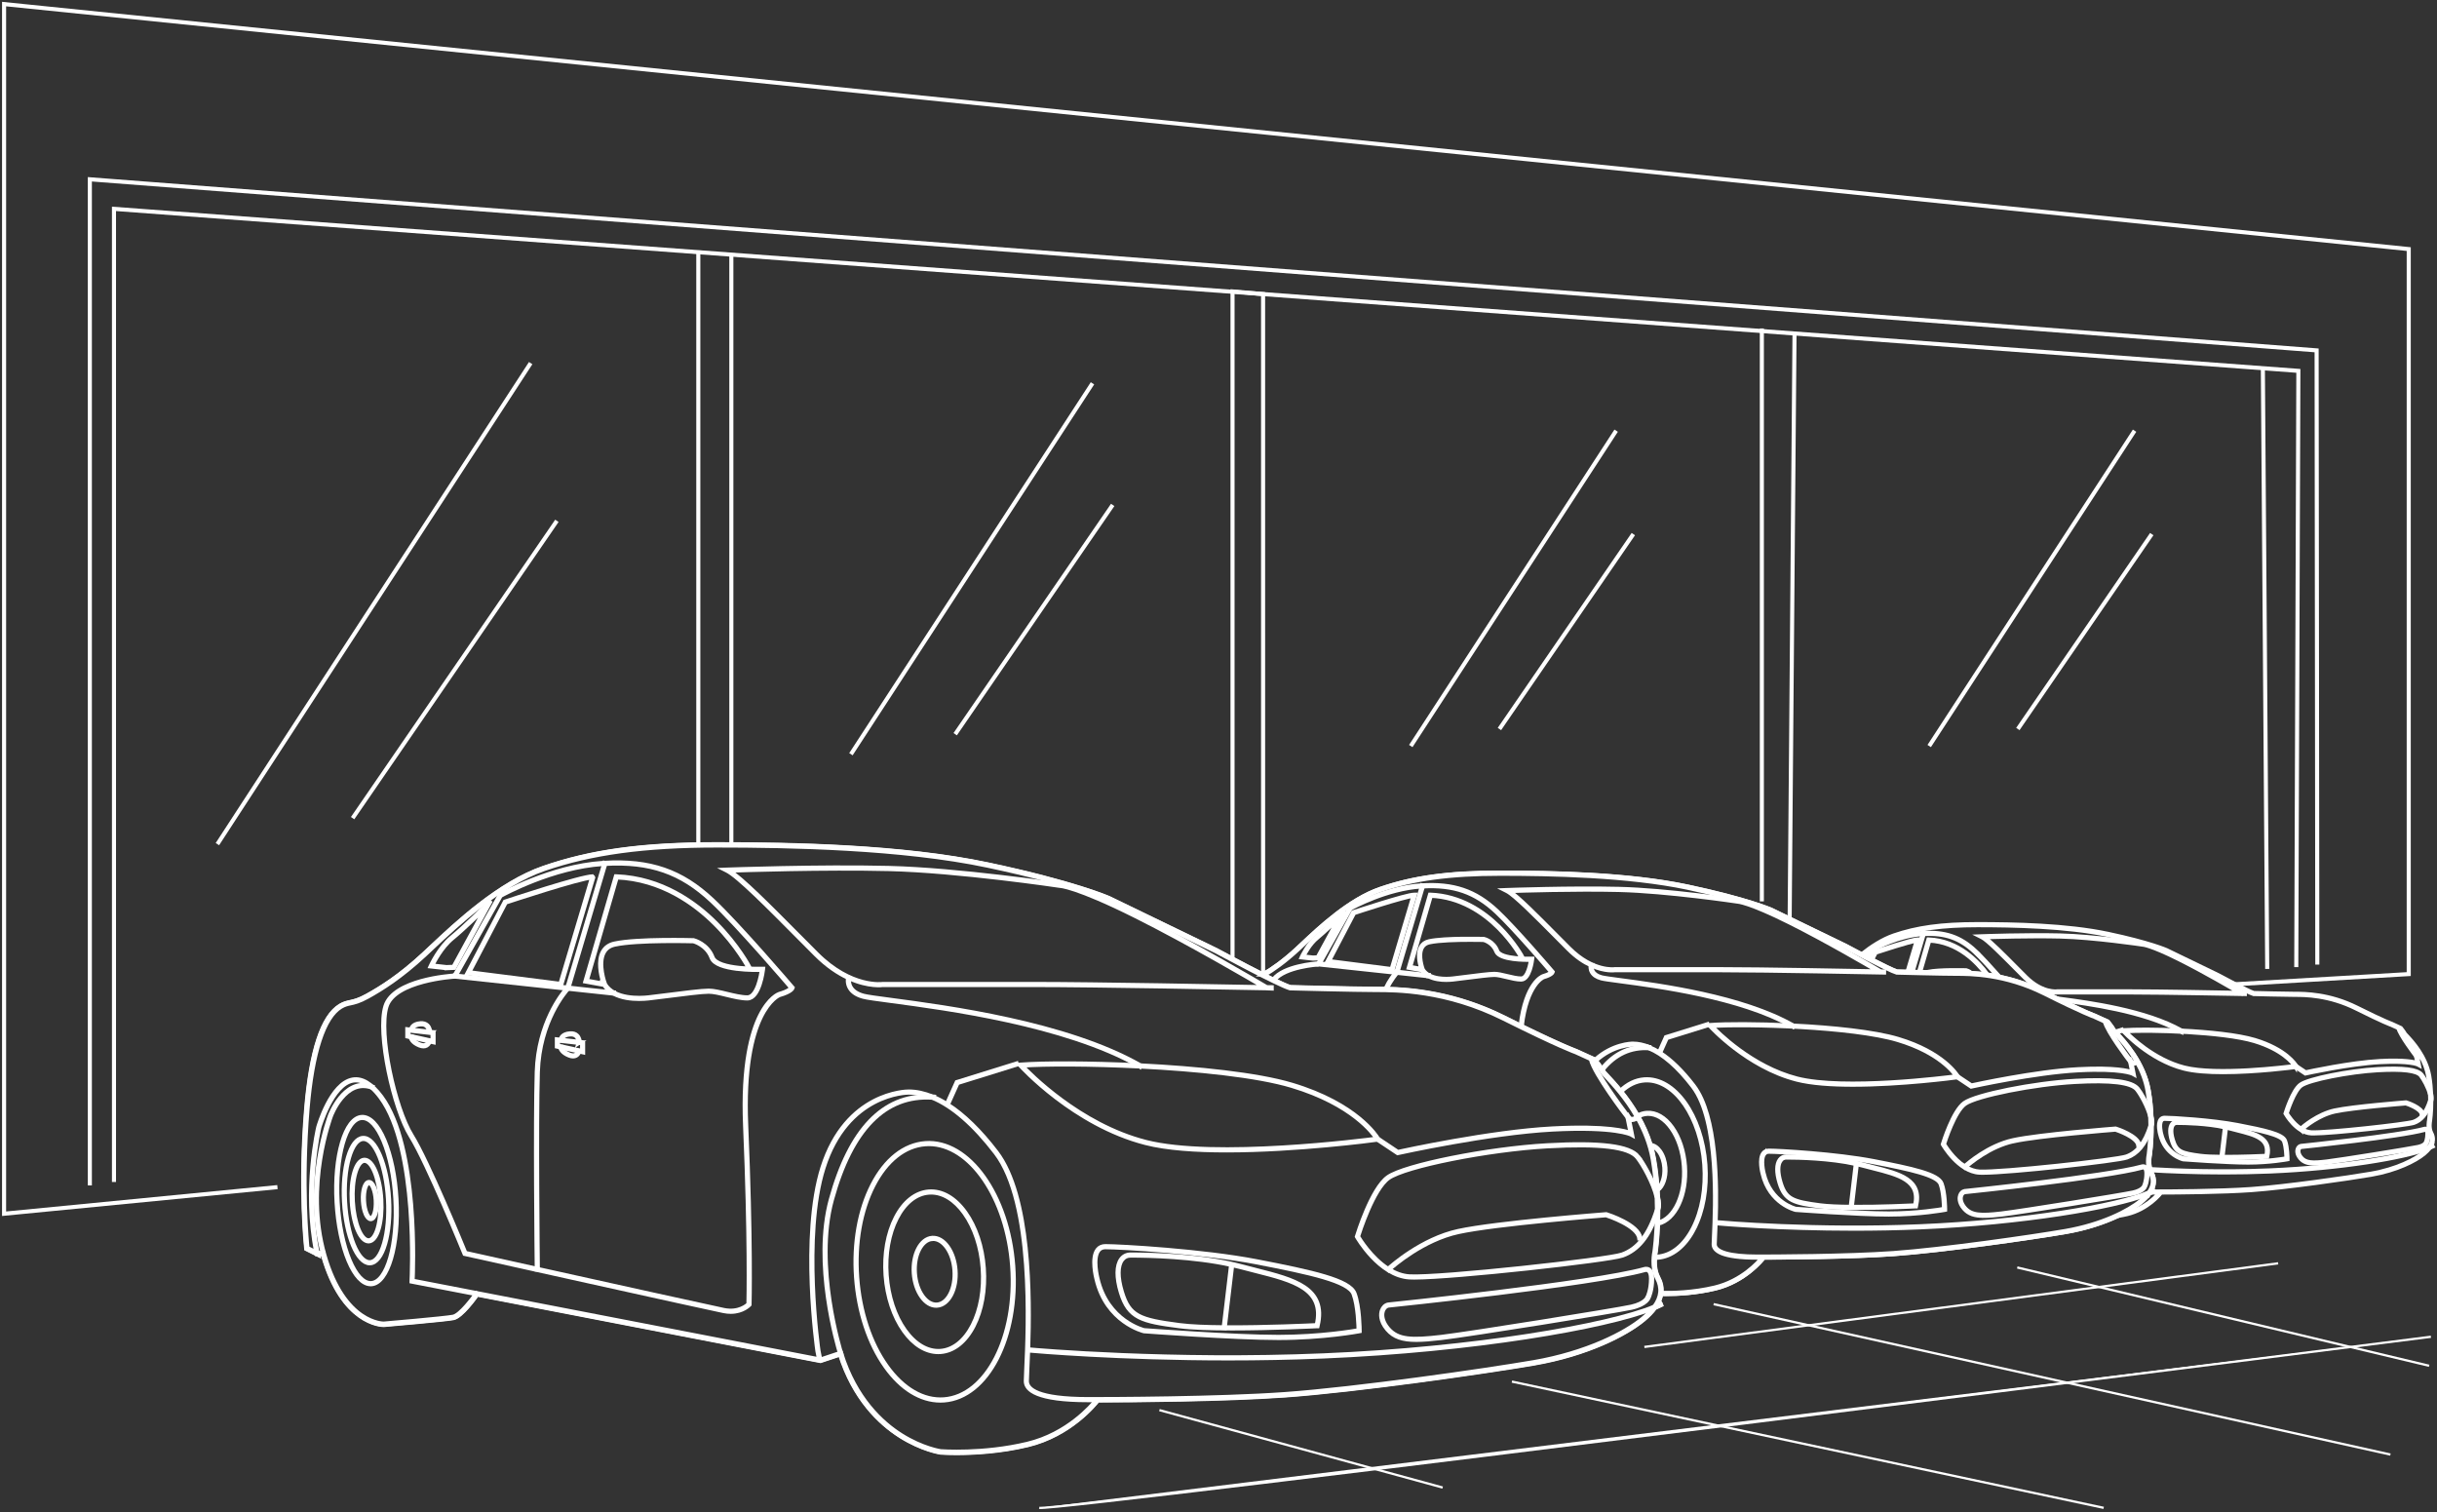 <svg width="598" height="371" viewBox="0 0 598 371" fill="none" xmlns="http://www.w3.org/2000/svg">
<rect x="0" y="0" width="598" height="371" fill="#333333" stroke="none"/>
<path d="M457.637 234.58L457.642 234.569L457.637 234.58Z" fill="white" stroke="white"/>
<path d="M596.92 281.309L596.828 281.131L596.92 281.309Z" fill="white" stroke="white"/>
<path d="M525.815 231.517C525.698 231.501 513.783 229.726 505.519 229.528C497.261 229.33 486.533 229.72 486.426 229.726L485.902 229.747L486.367 229.982C487.672 230.635 491.274 234.264 494.754 237.77C495.465 238.487 496.176 239.203 496.871 239.898C498.223 241.25 499.517 242.1 500.655 242.64C500.666 242.571 500.677 242.528 500.682 242.522L500.938 242.597C500.938 242.597 500.922 242.661 500.912 242.758C503.162 243.757 504.755 243.533 504.846 243.517H522.614C530.867 243.517 550.644 243.912 550.842 243.912V243.645C550.842 243.645 550.623 243.645 550.265 243.634C549.554 243.212 541.589 238.508 534.801 235.109C531.952 233.681 529.963 232.831 528.584 232.313C527.873 232.083 527.018 231.827 526.018 231.543C525.901 231.527 525.831 231.522 525.815 231.522V231.517ZM549.725 243.618C545.395 243.533 529.728 243.244 522.614 243.244H504.824C504.787 243.255 501.131 243.779 497.063 239.705C496.368 239.011 495.657 238.294 494.946 237.578C491.606 234.211 488.436 231.019 486.886 229.977C489.013 229.908 498.228 229.619 505.514 229.795C513.762 229.993 525.655 231.762 525.794 231.784C525.81 231.784 527.676 231.848 534.683 235.349C540.803 238.407 547.881 242.538 549.725 243.624V243.618Z" fill="white" stroke="white"/>
<path d="M535.251 253.143C535.08 253.047 534.904 252.951 534.727 252.855C529.024 252.582 523.754 252.593 521.14 252.79L520.867 252.812L521.049 253.015C521.113 253.084 527.404 260.028 535.898 262.198C538.432 262.845 541.89 263.075 545.498 263.075C553.666 263.075 562.598 261.909 563.335 261.813L563.292 261.786L563.442 261.562L563.469 261.578C563.239 261.182 560.919 257.478 553.27 255.18C549.127 253.94 541.992 253.218 535.337 252.881C535.353 252.892 535.369 252.897 535.385 252.908L535.251 253.138V253.143ZM563.143 261.567C561.064 261.84 543.911 263.973 535.962 261.941C528.372 260.001 522.546 254.202 521.439 253.042C527.463 252.646 545.503 253.138 553.19 255.442C560.059 257.505 562.619 260.792 563.143 261.573V261.567Z" fill="white" stroke="white"/>
<path d="M520.636 252.662L519.059 253.154C519.123 253.223 519.192 253.293 519.262 253.373L520.716 252.919L520.636 252.662Z" fill="white" stroke="white"/>
<path d="M500.915 242.758C500.925 242.661 500.941 242.597 500.941 242.597L500.685 242.522C500.685 242.522 500.669 242.571 500.658 242.64C500.647 242.72 500.637 242.832 500.637 242.966C500.728 243.009 500.818 243.052 500.915 243.094C500.899 242.955 500.904 242.843 500.915 242.752V242.758Z" fill="white" stroke="white"/>
<path d="M534.73 252.855C534.906 252.951 535.082 253.042 535.254 253.144L535.387 252.914C535.387 252.914 535.355 252.898 535.339 252.887C526.568 247.895 512.536 246.029 505.791 245.131C505.427 245.083 505.085 245.035 504.77 244.992C505.031 245.12 505.283 245.243 505.534 245.366C505.609 245.377 505.678 245.388 505.758 245.398C512.371 246.275 525.985 248.087 534.735 252.855H534.73Z" fill="white" stroke="white"/>
<path d="M549.08 276.053C542.692 274.818 532.937 274.262 531.162 274.262C530.745 274.262 530.414 274.417 530.184 274.717C529.409 275.727 530.008 278.079 530.04 278.202C531.237 283.392 535.663 284.456 535.727 284.466C535.834 284.477 546.332 285.263 551.64 285.263C556.948 285.263 561.165 284.472 561.208 284.466L561.315 284.445V284.333C561.315 284.22 561.31 281.505 560.711 279.912C560.107 278.298 555.713 277.336 549.08 276.053ZM551.64 284.995C546.338 284.995 535.85 284.21 535.765 284.204C535.722 284.194 531.456 283.162 530.296 278.143C530.291 278.116 529.692 275.791 530.393 274.882C530.574 274.647 530.826 274.529 531.162 274.529C532.932 274.529 542.66 275.085 549.032 276.315C554.355 277.346 559.866 278.41 560.465 280.008C560.978 281.382 561.042 283.691 561.053 284.226C560.358 284.349 556.462 285.001 551.645 285.001L551.64 284.995Z" fill="white" stroke="white"/>
<path d="M549.012 277.096C548.45 276.951 547.878 276.807 547.301 276.652C542.619 275.39 536.541 275.257 534.146 275.257C533.665 275.257 533.264 275.46 532.981 275.839C532.409 276.609 532.393 278.015 532.928 279.8C533.874 282.933 535.456 283.291 539.909 283.868C541.432 284.066 543.757 284.13 546.178 284.13C550.973 284.13 556.147 283.868 556.222 283.868H556.324L556.345 283.767C557.436 279.223 553.534 278.234 549.017 277.09L549.012 277.096ZM556.105 283.611C555.314 283.649 550.006 283.895 545.371 283.868L545.355 284.018L545.088 283.986L545.104 283.863C543.094 283.847 541.234 283.772 539.946 283.606C535.231 282.991 534.045 282.564 533.19 279.725C532.495 277.427 532.901 276.406 533.2 276C533.43 275.69 533.761 275.524 534.152 275.524C536.327 275.524 541.539 275.642 545.97 276.604L545.986 276.481L546.253 276.513L546.237 276.663C546.579 276.743 546.916 276.823 547.248 276.909C547.825 277.064 548.397 277.208 548.963 277.352C553.491 278.496 557.072 279.405 556.121 283.611H556.105Z" fill="white" stroke="white"/>
<path d="M546.239 276.513L545.977 276.481L545.961 276.604L545.101 283.863L545.09 283.986L545.352 284.018L545.373 283.868L546.223 276.663L546.239 276.513Z" fill="white" stroke="white"/>
<path d="M583.436 262.332C576.412 262.722 566.518 264.706 564.535 266.122C562.589 267.512 560.921 272.932 560.852 273.162L560.836 273.215L560.863 273.263C560.97 273.45 563.525 277.903 567.133 278.101C567.288 278.111 567.48 278.111 567.694 278.111C572.44 278.111 590.705 276.086 592.341 275.508C594.115 274.878 595.388 273.376 596.323 270.831C596.323 270.569 596.328 270.291 596.323 270.013C595.398 272.932 594.099 274.605 592.245 275.262C590.54 275.866 570.741 278.042 567.138 277.839C566.31 277.791 565.534 277.502 564.829 277.085C564.749 277.155 564.695 277.203 564.695 277.208L564.513 277.016C564.513 277.016 564.551 276.984 564.599 276.941C562.659 275.69 561.328 273.541 561.114 273.188C561.296 272.606 562.91 267.603 564.679 266.341C566.636 264.946 576.455 262.99 583.441 262.605C589.599 262.263 593.057 262.68 594.014 263.877C594.671 264.705 595.901 266.87 596.286 268.538C596.27 268.175 596.248 267.811 596.227 267.432C595.655 265.881 594.687 264.283 594.228 263.706C593.201 262.418 589.77 261.979 583.43 262.332H583.436Z" fill="white" stroke="white"/>
<path d="M596.604 270.056C596.732 269.639 596.7 269.099 596.566 268.511C596.588 269.046 596.604 269.57 596.604 270.056Z" fill="white" stroke="white"/>
<path d="M590.393 270.75C590.714 270.857 594.076 271.99 594.252 273.417L594.52 273.385C594.311 271.728 590.607 270.542 590.452 270.494H590.425L590.398 270.488C590.27 270.499 577.415 271.493 572.887 272.477C568.691 273.391 565.174 276.432 564.613 276.935C564.565 276.977 564.533 277.01 564.527 277.01L564.709 277.202C564.709 277.202 564.763 277.149 564.843 277.079C565.527 276.47 568.921 273.605 572.941 272.728C577.356 271.771 589.736 270.793 590.393 270.745V270.75Z" fill="white" stroke="white"/>
<path d="M593.355 259.205C593.184 259.162 593.114 259.028 593.109 259.028L592.66 258.136L592.74 258.542C592.949 258.825 593.082 258.996 593.093 259.007L592.879 259.167C592.879 259.167 592.863 259.151 592.858 259.141L593.2 260.851C592.5 260.605 590.153 260.017 584.028 260.343C576.827 260.723 566.618 262.93 565.768 263.118L563.454 261.578L563.427 261.562L563.277 261.787L563.32 261.813L565.709 263.406L565.763 263.395C565.87 263.374 576.576 261.006 584.033 260.616C591.425 260.226 593.286 261.188 593.307 261.193L593.558 261.332L593.179 259.435C593.205 259.445 593.237 259.456 593.27 259.461C593.505 259.52 593.772 259.451 594.071 259.269C594.029 259.189 593.98 259.114 593.938 259.039C593.708 259.183 593.499 259.242 593.339 259.205H593.355Z" fill="white" stroke="white"/>
<path d="M592.885 259.168L593.099 259.007C593.099 259.007 592.96 258.826 592.746 258.542C591.832 257.324 589.4 253.994 588.849 252.401L588.523 252.251C588.999 254.09 592.591 258.788 592.864 259.146C592.864 259.152 592.88 259.168 592.885 259.173V259.168Z" fill="white" stroke="white"/>
<path d="M567.945 285.487C568.779 285.487 569.763 285.402 570.944 285.263C574.327 284.867 591.657 282.077 593.421 281.682C595.185 281.286 595.5 280.425 595.5 280.42C595.516 280.388 595.912 279.581 595.912 278.175C595.912 277.614 595.778 277.24 595.516 277.058C595.227 276.86 594.896 276.983 594.896 276.983C588.76 278.683 564.85 281.147 564.61 281.174H564.599C564.246 281.249 563.952 281.532 563.813 281.938C563.701 282.264 563.541 283.141 564.471 284.226C565.267 285.156 566.315 285.493 567.956 285.493L567.945 285.487ZM564.059 282.024C564.166 281.708 564.385 281.489 564.642 281.436C565.16 281.382 588.845 278.929 594.976 277.234C594.976 277.234 595.19 277.159 595.361 277.277C595.548 277.405 595.644 277.715 595.644 278.175C595.644 279.511 595.265 280.297 595.249 280.329C595.249 280.335 595.024 281.056 593.362 281.425C591.598 281.815 574.29 284.605 570.912 285.001C567.432 285.413 565.796 285.37 564.669 284.055C564.086 283.376 563.856 282.617 564.059 282.029V282.024Z" fill="white" stroke="white"/>
<path d="M596.919 281.308L596.828 281.131L596.813 281.099C596.711 281.153 596.593 281.201 596.481 281.254C596.401 281.393 596.305 281.527 596.203 281.666C596.47 281.553 596.716 281.447 596.93 281.34L596.914 281.313L596.919 281.308Z" fill="white" stroke="white"/>
<path d="M527.652 286.877C527.679 286.968 527.711 287.059 527.743 287.15C532.035 287.401 538.396 287.679 545.746 287.679C549.311 287.679 553.112 287.615 557.014 287.449C574.343 286.722 589.828 284.098 595.703 281.863C595.826 281.719 595.938 281.58 596.04 281.441C590.571 283.697 574.765 286.428 557.003 287.176C544.987 287.684 534.003 287.246 527.652 286.872V286.877Z" fill="white" stroke="white"/>
<path d="M484.729 233.344C481.008 229.854 477.235 228.576 471.708 228.935C465.582 229.33 459.585 232.692 459.52 232.73L459.488 232.746L458.27 234.911C458.35 234.953 458.43 234.991 458.505 235.033L459.681 232.943C460.162 232.676 465.892 229.576 471.718 229.202C471.734 229.202 471.75 229.202 471.766 229.202L471.831 228.977L472.087 229.052L472.044 229.186C477.304 228.908 480.95 230.18 484.536 233.542C486.06 234.969 488.31 237.423 490.234 239.582C490.379 239.609 490.523 239.641 490.667 239.668C488.689 237.444 486.305 234.836 484.718 233.344H484.729Z" fill="white" stroke="white"/>
<path d="M473.312 230.522H473.205L470.891 238.498C470.981 238.498 471.072 238.498 471.169 238.503L473.408 230.795C480.384 231.11 485.098 236.055 487.359 239.096C487.482 239.112 487.605 239.128 487.728 239.144C485.494 236.071 480.619 230.806 473.317 230.522H473.312Z" fill="white" stroke="white"/>
<path d="M473.081 238.476C473.011 238.492 472.952 238.519 472.883 238.535C473.326 238.546 473.77 238.551 474.214 238.562C477.266 238.193 482.328 238.337 482.419 238.337C482.419 238.337 482.798 238.439 483.242 238.717C483.408 238.722 483.573 238.733 483.744 238.743C483.135 238.252 482.515 238.091 482.456 238.075C482.392 238.075 475.849 237.883 473.081 238.476Z" fill="white" stroke="white"/>
<path d="M470.536 230.522C469.157 230.522 460.508 233.388 460.139 233.51L460.086 233.526L459.129 235.349C459.209 235.392 459.289 235.429 459.364 235.472L460.267 233.746C460.968 233.516 468.606 230.998 470.343 230.8L468.072 238.428C468.162 238.428 468.253 238.428 468.349 238.433L470.707 230.517H470.525L470.536 230.522Z" fill="white" stroke="white"/>
<path d="M458.102 233.746C458.102 233.746 457.813 234.035 457.391 234.451C457.471 234.494 457.556 234.537 457.642 234.58C457.642 234.58 457.642 234.58 457.647 234.574C457.727 234.623 457.802 234.665 457.882 234.708L458.764 233.094L458.107 233.751L458.102 233.746Z" fill="white" stroke="white"/>
<path d="M472.099 229.046L471.843 228.972L471.779 229.196L469.031 238.454C469.117 238.454 469.208 238.454 469.299 238.46L472.062 229.185L472.105 229.052L472.099 229.046Z" fill="white" stroke="white"/>
<path d="M527.727 292.431C527.802 292.399 527.861 292.367 527.936 292.334C527.887 292.334 527.834 292.334 527.785 292.334C527.764 292.367 527.748 292.404 527.727 292.436V292.431Z" fill="white" stroke="white"/>
<path d="M596.481 281.255C597.133 280.164 597.171 279.09 596.588 278.005C595.925 276.765 596.294 275.038 596.299 275.011C596.299 274.979 596.609 272.953 596.599 270.056C596.599 269.565 596.583 269.046 596.561 268.512C596.503 267.122 596.369 265.598 596.102 264.038C595.268 259.189 591.831 255.512 590.537 254.127C590.34 253.914 590.147 253.71 590.12 253.662C589.917 253.256 589.142 252.289 589.11 252.246L586.86 251.209C586.86 251.209 584.989 250.573 578.329 247.243C571.54 243.848 565.452 243.848 563.159 243.848C560.866 243.848 553.452 243.661 553.04 243.651C551.64 243.234 544.408 239.332 544.333 239.289L531.606 233.126C531.568 233.11 527.501 231.303 517.265 229.138C507.141 226.995 494.136 226.749 485.23 226.749C476.325 226.749 470.306 227.61 464.71 229.539C461.925 230.501 459.21 232.271 456.82 234.152C456.906 234.195 456.991 234.243 457.077 234.286C459.429 232.447 462.085 230.726 464.795 229.79C470.365 227.871 476.667 227.016 485.23 227.016C493.794 227.016 507.114 227.262 517.211 229.4C520.931 230.186 523.828 230.924 526.015 231.544C527.014 231.827 527.869 232.089 528.58 232.313C530.58 232.955 531.483 233.356 531.499 233.361L544.215 239.524C544.515 239.685 551.602 243.512 552.992 243.907H553.024C553.104 243.913 560.807 244.11 563.17 244.11C565.532 244.11 571.487 244.11 578.222 247.478C584.914 250.824 586.715 251.439 586.774 251.455L588.528 252.251L588.854 252.401L588.934 252.438C589.057 252.593 589.719 253.438 589.89 253.78C589.928 253.86 590.051 253.994 590.35 254.309C591.125 255.138 592.675 256.8 593.958 259.04C594.001 259.115 594.049 259.189 594.092 259.27C594.872 260.675 595.535 262.295 595.845 264.08C596.043 265.235 596.166 266.363 596.241 267.432C596.267 267.811 596.289 268.18 596.299 268.538C596.321 269.051 596.332 269.548 596.337 270.013C596.337 270.297 596.337 270.569 596.337 270.831C596.299 273.285 596.048 274.936 596.048 274.958C596.032 275.033 595.653 276.797 596.364 278.122C596.77 278.881 597.096 279.988 596.043 281.442C595.941 281.581 595.829 281.72 595.706 281.864C595.434 282.174 595.107 282.5 594.701 282.837C592.659 284.537 588.068 286.904 581.841 287.979C576.057 288.978 560.855 291.154 552.431 291.753C544.488 292.319 531.67 292.351 529.179 292.351C528.933 292.351 528.698 292.351 528.463 292.346L528.484 292.389C528.345 292.458 528.19 292.533 528.035 292.603C528.399 292.613 528.773 292.619 529.174 292.619C529.372 292.619 529.628 292.619 529.943 292.619C529.249 293.463 526.437 296.553 521.936 297.638C521.487 297.745 521.044 297.836 520.605 297.921C520.317 298.065 520.023 298.21 519.718 298.349C520.461 298.226 521.225 298.081 522 297.894C526.966 296.697 529.911 293.105 530.291 292.613C534.321 292.603 545.332 292.528 552.447 292.02C560.882 291.416 576.094 289.24 581.883 288.241C588.164 287.156 592.804 284.766 594.867 283.045C595.423 282.58 595.866 282.121 596.209 281.666C596.31 281.527 596.401 281.394 596.487 281.255H596.481Z" fill="white" stroke="white"/>
<path d="M318.37 232.704C318.723 232.378 319.108 232.014 319.52 231.624C323.855 227.551 331.108 220.73 338.682 218.116C346.711 215.348 355.793 214.113 368.129 214.113C380.466 214.113 399.586 214.471 414.115 217.539C428.804 220.645 434.635 223.232 434.694 223.258L452.964 232.11C453.076 232.169 463.483 237.792 465.488 238.375C465.985 238.386 476.702 238.658 480.027 238.658C483.352 238.658 492.049 238.658 501.782 243.522C511.356 248.312 514.012 249.215 514.039 249.226L517.241 250.696C517.289 250.754 518.395 252.139 518.684 252.716C518.721 252.791 518.983 253.074 519.288 253.4C521.143 255.383 526.06 260.649 527.258 267.597C527.643 269.842 527.84 272.029 527.926 274.022C528.113 274.862 528.161 275.631 527.974 276.225C527.985 280.389 527.552 283.291 527.546 283.339C527.541 283.371 527.007 285.873 527.963 287.669C528.439 288.556 528.621 289.438 528.514 290.32C528.621 289.438 528.444 288.551 527.974 287.663C527.883 287.498 527.814 287.321 527.744 287.145C527.712 287.054 527.68 286.963 527.653 286.872C527.156 285.215 527.552 283.371 527.557 283.339C527.562 283.291 528.001 280.389 527.985 276.225C528.172 275.626 528.124 274.856 527.937 274.012C527.856 272.018 527.659 269.832 527.268 267.587C526.071 260.638 521.148 255.367 519.293 253.384C519.283 253.374 519.277 253.363 519.267 253.358C519.197 253.283 519.128 253.208 519.063 253.138C518.866 252.925 518.716 252.759 518.689 252.705C518.401 252.128 517.294 250.738 517.246 250.68L517.225 250.653L514.039 249.204C514.039 249.204 512.067 248.531 505.529 245.35C505.283 245.233 505.027 245.105 504.765 244.976C503.856 244.533 502.867 244.041 501.782 243.501C501.494 243.357 501.2 243.212 500.911 243.079C500.82 243.036 500.729 242.993 500.633 242.95C497.084 241.299 493.69 240.278 490.68 239.647C490.536 239.615 490.392 239.588 490.247 239.562C489.371 239.385 488.526 239.246 487.724 239.129C487.601 239.113 487.478 239.096 487.355 239.08C486.024 238.899 484.816 238.792 483.742 238.733C483.571 238.722 483.405 238.712 483.24 238.706C481.903 238.642 480.808 238.642 480.027 238.642C478.803 238.642 476.569 238.605 474.217 238.557C473.773 238.546 473.329 238.541 472.886 238.53C472.309 238.519 471.731 238.503 471.17 238.492C471.079 238.492 470.983 238.492 470.892 238.487C470.336 238.476 469.796 238.46 469.294 238.45C469.203 238.45 469.112 238.45 469.027 238.444C468.797 238.439 468.578 238.434 468.364 238.428C468.268 238.428 468.177 238.428 468.086 238.423C466.653 238.391 465.643 238.364 465.493 238.359C464.59 238.092 461.981 236.809 459.378 235.467C459.298 235.424 459.218 235.387 459.143 235.344C458.935 235.237 458.726 235.13 458.518 235.023C458.438 234.981 458.357 234.943 458.283 234.9C458.149 234.831 458.015 234.761 457.887 234.692C457.807 234.649 457.727 234.612 457.652 234.569C457.566 234.526 457.486 234.484 457.401 234.441C457.299 234.387 457.192 234.334 457.091 234.28C457.005 234.232 456.92 234.19 456.834 234.147C454.707 233.03 453.028 232.121 452.98 232.1L434.71 223.248C434.651 223.221 428.82 220.639 414.131 217.528C399.602 214.455 380.926 214.102 368.146 214.102C355.365 214.102 346.727 215.337 338.698 218.106C331.124 220.719 323.865 227.54 319.53 231.618C319.119 232.009 318.734 232.367 318.381 232.698C314.939 235.895 312.143 237.798 309.957 239.096C309.957 239.096 309.957 239.096 309.962 239.096C312.149 237.798 314.944 235.895 318.387 232.698L318.37 232.704Z" fill="white" stroke="white"/>
<path d="M528.509 290.368C528.434 290.945 528.236 291.528 527.91 292.11" stroke="white"/>
<path d="M520.608 297.926C522.725 296.867 524.382 295.793 525.504 294.852C526.301 294.184 526.937 293.526 527.423 292.874C527.637 292.783 527.84 292.698 528.032 292.607C528.187 292.538 528.342 292.463 528.481 292.393L528.46 292.351L528.353 292.137C528.225 292.201 528.075 292.27 527.931 292.334C527.861 292.367 527.797 292.399 527.722 292.431C527.744 292.399 527.76 292.361 527.781 292.329C527.819 292.27 527.845 292.212 527.883 292.153C527.824 292.254 527.765 292.351 527.701 292.452C527.936 292.351 528.155 292.244 528.359 292.142L528.476 292.383C528.166 292.538 527.803 292.698 527.418 292.858C526.931 293.516 526.295 294.173 525.493 294.841C522.532 297.306 515.883 300.737 506.876 302.293C498.564 303.725 476.723 306.852 464.616 307.718C454.391 308.45 438.542 308.557 432.785 308.573C432.326 309.167 428.098 314.421 420.897 316.153C416.178 317.286 411.613 317.505 408.828 317.505C408.395 317.505 408.01 317.505 407.668 317.495C407.668 317.495 407.668 317.5 407.668 317.505C408.01 317.511 408.4 317.516 408.833 317.516C411.618 317.516 416.183 317.302 420.903 316.164C428.092 314.437 432.32 309.193 432.791 308.584C438.553 308.568 454.396 308.461 464.622 307.729C476.723 306.863 498.564 303.736 506.881 302.303C512.002 301.421 516.364 299.93 519.715 298.353C520.02 298.209 520.314 298.065 520.603 297.926H520.608Z" fill="white" stroke="white"/>
<path d="M390.615 236.792C390.615 236.792 390.599 236.846 390.588 236.937C393.902 238.417 396.259 238.07 396.281 238.064H421.788C433.639 238.064 462.033 238.631 462.321 238.636V238.369C462.321 238.369 462.001 238.364 461.477 238.353C460.547 237.802 449.055 231.003 439.262 226.107C429.085 221.018 426.465 220.944 426.375 220.954C426.204 220.928 409.104 218.383 397.243 218.1C385.387 217.817 369.987 218.378 369.832 218.383L369.309 218.405L369.774 218.64C371.655 219.58 376.824 224.787 381.822 229.827C382.843 230.859 383.869 231.891 384.869 232.89C386.804 234.825 388.68 236.049 390.332 236.819C390.342 236.766 390.353 236.723 390.353 236.717L390.609 236.792H390.615ZM382.014 229.64C377.113 224.696 372.462 220.013 370.308 218.64C372.976 218.549 386.547 218.116 397.238 218.372C409.083 218.656 426.166 221.2 426.353 221.227C426.38 221.227 429.052 221.307 439.139 226.353C448.156 230.864 458.617 236.985 460.932 238.348C455.052 238.235 432.126 237.802 421.788 237.802H396.259C396.206 237.813 390.93 238.572 385.061 232.703C384.061 231.704 383.041 230.672 382.014 229.64Z" fill="white" stroke="white"/>
<path d="M480.382 264.085L480.409 264.101C480.147 263.663 476.721 258.211 465.79 254.934C459.846 253.149 449.599 252.122 440.047 251.641C440.063 251.652 440.084 251.663 440.1 251.673L439.967 251.903C439.795 251.807 439.614 251.711 439.437 251.615C431.152 251.214 423.471 251.224 419.687 251.508L419.414 251.529L419.596 251.732C419.687 251.834 428.709 261.787 440.886 264.903C444.521 265.833 449.481 266.159 454.655 266.159C466.463 266.159 479.393 264.459 480.281 264.342L480.238 264.315L480.387 264.09L480.382 264.085ZM440.95 264.636C429.821 261.787 421.333 253.181 419.981 251.748C428.501 251.166 454.618 251.86 465.709 255.19C475.833 258.227 479.452 263.123 480.083 264.09C477.554 264.422 452.496 267.592 440.945 264.636H440.95Z" fill="white" stroke="white"/>
<path d="M419.057 251.572L418.976 251.315L408.858 254.464L408.799 254.48L407.137 258.179C407.212 258.227 407.286 258.28 407.361 258.328L408.992 254.704L419.051 251.572H419.057Z" fill="white" stroke="white"/>
<path d="M440.098 251.668C440.098 251.668 440.06 251.647 440.044 251.636C427.462 244.473 407.315 241.79 397.624 240.502C395.299 240.192 393.621 239.967 392.995 239.802C391.942 239.513 391.221 239.032 390.847 238.369C390.515 237.781 390.547 237.198 390.59 236.936C390.606 236.846 390.617 236.792 390.617 236.792L390.36 236.717C390.36 236.717 390.35 236.765 390.339 236.819C390.291 237.07 390.205 237.77 390.612 238.497C391.023 239.23 391.803 239.753 392.926 240.058C393.567 240.234 395.166 240.448 397.587 240.769C407.139 242.041 426.868 244.666 439.435 251.609C439.611 251.705 439.793 251.802 439.964 251.898L440.098 251.668Z" fill="white" stroke="white"/>
<path d="M440.62 296.873C440.77 296.883 455.843 298.016 463.466 298.016C471.088 298.016 477.134 296.883 477.192 296.873L477.299 296.851V296.739C477.299 296.573 477.288 292.693 476.433 290.41C475.573 288.117 469.281 286.743 459.777 284.905C450.61 283.13 436.611 282.333 434.061 282.333C433.479 282.333 433.024 282.547 432.698 282.964C431.597 284.391 432.458 287.754 432.506 287.925C434.216 295.338 440.534 296.857 440.62 296.873ZM432.912 283.13C433.185 282.777 433.564 282.601 434.061 282.601C436.606 282.601 450.578 283.397 459.724 285.167C468.848 286.93 475.37 288.352 476.182 290.506C476.941 292.532 477.021 295.969 477.027 296.627C476.177 296.782 470.5 297.744 463.46 297.744C455.849 297.744 440.786 296.616 440.652 296.605C440.588 296.589 434.436 295.103 432.763 287.855C432.752 287.818 431.886 284.45 432.912 283.125V283.13Z" fill="white" stroke="white"/>
<path d="M446.63 296.012C448.816 296.295 452.152 296.392 455.621 296.392C462.5 296.392 469.93 296.017 470.042 296.012H470.144L470.165 295.91C471.715 289.443 466.14 288.032 459.683 286.396C458.876 286.193 458.053 285.984 457.224 285.76C450.511 283.953 441.787 283.755 438.35 283.755C437.682 283.755 437.121 284.039 436.725 284.573C435.918 285.664 435.892 287.663 436.661 290.207C438.008 294.67 440.275 295.183 446.635 296.012H446.63ZM436.934 284.734C437.276 284.268 437.768 284.028 438.345 284.028C441.477 284.028 449.003 284.188 455.375 285.589L455.391 285.471L455.658 285.503L455.642 285.653C456.155 285.77 456.663 285.893 457.155 286.027C457.984 286.252 458.807 286.46 459.619 286.663C465.905 288.256 471.341 289.63 469.93 295.761C468.957 295.809 461.169 296.178 454.402 296.13L454.386 296.279L454.119 296.247L454.135 296.124C451.227 296.098 448.528 295.996 446.668 295.755C439.868 294.873 438.153 294.248 436.918 290.143C436.175 287.679 436.186 285.765 436.939 284.744L436.934 284.734Z" fill="white" stroke="white"/>
<path d="M454.117 296.242L454.379 296.274L454.401 296.125L455.641 285.648L455.657 285.498L455.389 285.472L455.379 285.589L454.133 296.119L454.117 296.242Z" fill="white" stroke="white"/>
<path d="M509.131 265.208C499.055 265.769 484.868 268.607 482.025 270.639C479.245 272.622 476.856 280.388 476.754 280.72L476.738 280.773L476.765 280.821C476.802 280.886 480.571 287.455 485.724 287.738C485.948 287.749 486.221 287.754 486.531 287.754C493.346 287.754 519.548 284.852 521.895 284.018C524.493 283.098 526.348 280.869 527.695 277.042C527.695 276.764 527.695 276.481 527.695 276.187C526.358 280.404 524.482 282.815 521.804 283.767C519.356 284.638 490.909 287.749 485.734 287.471C484.505 287.401 483.361 286.963 482.324 286.338C482.239 286.413 482.196 286.455 482.19 286.461L482.009 286.268C482.009 286.268 482.041 286.236 482.089 286.193C479.229 284.36 477.284 281.174 477.027 280.741C477.251 280.03 479.593 272.697 482.18 270.858C484.997 268.853 499.108 266.036 509.147 265.48C518.009 264.989 522.991 265.593 524.375 267.33C525.327 268.527 527.107 271.67 527.652 274.086C527.636 273.696 527.614 273.301 527.593 272.9C526.807 270.569 525.284 268.041 524.584 267.164C523.119 265.325 518.207 264.711 509.131 265.213V265.208Z" fill="white" stroke="white"/>
<path d="M527.966 276.23C528.153 275.636 528.105 274.867 527.918 274.027C527.95 274.792 527.966 275.529 527.966 276.23Z" fill="white" stroke="white"/>
<path d="M494.042 280.03C500.409 278.645 518.321 277.245 519.117 277.181C519.507 277.309 524.446 278.961 524.708 281.056L524.975 281.024C524.681 278.683 519.4 276.988 519.176 276.919H519.149L519.122 276.914C518.935 276.93 500.483 278.357 493.984 279.768C487.89 281.094 482.791 285.562 482.096 286.193C482.048 286.236 482.016 286.262 482.016 286.268L482.197 286.46C482.197 286.46 482.251 286.412 482.331 286.337C483.197 285.562 488.157 281.307 494.042 280.025V280.03Z" fill="white" stroke="white"/>
<path d="M523.348 260.712C523.076 260.648 522.963 260.434 522.958 260.423L522.509 259.531L522.589 259.942C522.803 260.226 522.931 260.397 522.942 260.407L522.728 260.568C522.728 260.568 522.717 260.552 522.707 260.541L523.22 263.112C522.365 262.786 519.093 261.872 509.98 262.348C499.572 262.898 484.782 266.111 483.751 266.335L480.399 264.101L480.372 264.085L480.223 264.309L480.265 264.336L483.697 266.624L483.751 266.613C483.906 266.581 499.278 263.182 509.99 262.62C520.638 262.064 523.311 263.449 523.332 263.46L523.583 263.598L523.044 260.883C523.108 260.921 523.182 260.953 523.268 260.974C523.605 261.06 523.995 260.953 524.428 260.669C524.385 260.589 524.337 260.52 524.294 260.439C523.925 260.68 523.599 260.776 523.337 260.712H523.348Z" fill="white" stroke="white"/>
<path d="M522.711 260.541C522.711 260.541 522.727 260.563 522.732 260.568L522.946 260.408C522.946 260.408 522.807 260.226 522.593 259.943C521.401 258.361 517.526 253.106 516.788 250.77L516.473 250.626C517.125 253.234 522.331 260.039 522.716 260.541H522.711Z" fill="white" stroke="white"/>
<path d="M486.876 298.337C488.068 298.337 489.473 298.215 491.168 298.017C496.027 297.445 520.909 293.441 523.437 292.875C526.056 292.292 526.383 291.116 526.383 291.089C526.404 291.041 526.965 289.897 526.965 287.888C526.965 287.102 526.783 286.578 526.42 286.332C526.03 286.065 525.586 286.23 525.581 286.23C516.766 288.668 482.434 292.212 482.086 292.249H482.076C481.589 292.351 481.183 292.746 480.991 293.308C480.83 293.767 480.606 295.002 481.921 296.536C483.054 297.856 484.54 298.332 486.876 298.332V298.337ZM481.236 293.398C481.397 292.928 481.728 292.602 482.118 292.517C482.765 292.452 516.857 288.924 525.661 286.487C525.661 286.487 525.998 286.364 526.27 286.557C526.548 286.749 526.698 287.209 526.698 287.893C526.698 289.833 526.147 290.961 526.131 290.998C526.131 291.009 525.816 292.073 523.378 292.613C520.85 293.174 495.995 297.178 491.136 297.749C486.117 298.337 483.754 298.279 482.118 296.37C481.269 295.376 480.937 294.27 481.236 293.404V293.398Z" fill="white" stroke="white"/>
<path d="M527.418 292.859C527.803 292.698 528.166 292.538 528.476 292.383L528.359 292.143C528.156 292.244 527.936 292.346 527.701 292.453C527.616 292.586 527.52 292.725 527.418 292.859Z" fill="white" stroke="white"/>
<path d="M471.168 300.887C445.372 301.972 422.852 300.037 421.003 299.877C421.003 299.968 420.998 300.059 420.992 300.144C422.494 300.278 436.584 301.486 454.999 301.486C460.12 301.486 465.572 301.395 471.179 301.155C496.275 300.096 518.677 296.274 526.93 293.057C527.048 292.918 527.16 292.773 527.261 292.634C519.425 295.879 496.708 299.813 471.168 300.887Z" fill="white" stroke="white"/>
<path d="M378.732 239.775C380.736 239.203 380.961 238.61 380.977 238.54L380.998 238.471L380.95 238.417C380.859 238.31 371.885 227.802 367.362 223.563C362.033 218.565 356.629 216.732 348.707 217.25C339.931 217.817 331.325 222.644 331.239 222.692L331.207 222.708L323.515 236.381C322.617 236.44 315.016 237.017 312.445 240.336C312.531 240.379 312.611 240.417 312.691 240.459C315.321 237.177 323.35 236.659 323.59 236.643H323.579L323.606 236.376L323.809 236.397L331.4 222.905C331.982 222.579 340.278 218.063 348.724 217.517C348.777 217.517 348.825 217.517 348.879 217.512L348.953 217.266L349.21 217.341L349.162 217.496C356.763 217.09 362.012 218.913 367.181 223.761C371.494 227.807 379.886 237.589 380.688 238.524C380.576 238.674 380.148 239.096 378.652 239.524H378.646C378.432 239.599 374.397 241.16 373.141 251.642C373.231 251.684 373.322 251.727 373.408 251.775C374.648 241.48 378.604 239.834 378.732 239.78V239.775Z" fill="white" stroke="white"/>
<path d="M350.573 239.534H350.536C351.883 240.261 353.572 240.437 354.871 240.437C355.544 240.437 356.111 240.389 356.474 240.352C357.297 240.261 358.457 240.111 359.687 239.956C362.429 239.609 365.534 239.213 366.7 239.213C367.507 239.213 368.576 239.475 369.709 239.748C370.938 240.047 372.211 240.357 373.264 240.357C375.359 240.357 375.942 235.589 375.963 235.386L375.979 235.231H375.824C375.749 235.242 368.202 235.493 367.389 233.323C366.518 231.003 364.252 230.41 364.129 230.383C364.032 230.383 354.646 230.105 350.68 230.955C349.755 231.153 349.082 231.634 348.675 232.382C347.82 233.954 348.349 236.284 348.675 237.38L348.59 237.412C348.638 237.53 348.686 237.642 348.745 237.749L346.03 237.257L351.097 219.799C365.62 220.425 373.354 234.991 373.429 235.135L373.664 235.012C373.59 234.862 365.748 220.093 351.001 219.527H350.894L345.688 237.466L348.911 238.054C349.205 238.519 349.579 238.898 350.006 239.203L350.589 239.267L350.562 239.534H350.573ZM349.124 237.882C349.06 237.706 347.874 234.435 348.916 232.516C349.285 231.837 349.9 231.399 350.744 231.217C353.139 230.704 357.538 230.602 360.633 230.602C362.627 230.602 364.086 230.629 364.102 230.645C364.123 230.65 366.331 231.228 367.149 233.419C367.972 235.605 374.541 235.536 375.685 235.509C375.567 236.322 374.937 240.09 373.269 240.09C372.248 240.09 370.992 239.785 369.773 239.491C368.624 239.213 367.539 238.951 366.7 238.951C365.518 238.951 362.402 239.347 359.655 239.7C358.425 239.855 357.26 240.005 356.442 240.095C355.074 240.245 350.723 240.496 349.124 237.888V237.882Z" fill="white" stroke="white"/>
<path d="M347.204 219.532H347.022C345.05 219.532 332.638 223.648 332.114 223.819L332.061 223.835L325.668 236.044L341.559 238.064L341.672 238.08L347.204 219.532ZM341.484 237.786L326.09 235.825L332.253 224.054C333.119 223.766 344.489 220.019 346.846 219.805L341.484 237.786Z" fill="white" stroke="white"/>
<path d="M323.062 229.886C320.898 231.639 319.497 234.713 319.481 234.745L319.406 234.911L322.159 235.215H322.17L323.506 235.162L329.872 223.488L329.215 224.145C329.177 224.183 325.201 228.154 323.062 229.886ZM323.34 234.9L322.175 234.948L319.802 234.686C320.123 234.029 321.4 231.575 323.228 230.095C324.853 228.78 327.526 226.176 328.755 224.974L323.34 234.905V234.9Z" fill="white" stroke="white"/>
<path d="M342.647 238.492L342.668 238.417L323.816 236.397L323.613 236.375L323.586 236.643H323.597L342.492 238.669C342.562 238.588 342.62 238.524 342.647 238.492Z" fill="white" stroke="white"/>
<path d="M342.859 238.658C342.859 238.658 342.832 238.684 342.816 238.706L350.535 239.534H350.572L350.599 239.272L350.016 239.208L342.934 238.449L342.881 238.636L342.859 238.658Z" fill="white" stroke="white"/>
<path d="M342.863 238.658L342.885 238.636L342.938 238.449L349.16 217.501L349.208 217.346L348.952 217.271L348.877 217.517L342.666 238.423L342.644 238.497C342.618 238.53 342.559 238.588 342.489 238.674C342.083 239.144 341.014 240.486 339.961 242.613C340.057 242.613 340.159 242.613 340.26 242.619C341.436 240.283 342.607 238.936 342.815 238.706C342.837 238.685 342.858 238.658 342.858 238.658H342.863Z" fill="white" stroke="white"/>
<path d="M403.878 256.901C404.156 256.901 404.434 256.912 404.718 256.933C403.333 256.367 401.981 256.073 400.671 256.073C400.383 256.073 395.716 256.142 391.445 260.028C391.477 260.071 391.536 260.141 391.611 260.237C395.807 256.41 400.388 256.34 400.671 256.34C401.714 256.34 402.783 256.538 403.878 256.907V256.901Z" fill="white" stroke="white"/>
<path d="M528.505 290.368C528.505 290.368 528.505 290.341 528.505 290.33C528.612 289.448 528.425 288.566 527.955 287.679C526.992 285.883 527.527 283.382 527.538 283.349C527.543 283.301 527.981 280.399 527.965 276.235C527.965 275.535 527.949 274.797 527.917 274.033C527.837 272.034 527.639 269.847 527.249 267.608C526.052 260.659 521.129 255.394 519.279 253.411C518.975 253.085 518.713 252.801 518.675 252.726C518.386 252.149 517.28 250.765 517.232 250.706L514.03 249.236C514.03 249.236 511.347 248.322 501.773 243.533C492.04 238.668 483.306 238.668 480.018 238.668C476.731 238.668 465.982 238.396 465.479 238.385C463.48 237.797 453.067 232.179 452.955 232.12L434.685 223.269C434.626 223.242 428.795 220.66 414.106 217.549C399.578 214.476 380.907 214.123 368.121 214.123C355.335 214.123 346.708 215.358 338.674 218.127C331.099 220.735 323.846 227.561 319.511 231.634C319.099 232.024 318.714 232.382 318.362 232.714C314.925 235.905 312.124 237.813 309.938 239.112C310.034 239.16 310.125 239.208 310.221 239.256C312.396 237.952 315.165 236.049 318.543 232.912C318.896 232.58 319.281 232.222 319.698 231.832C324.017 227.769 331.244 220.976 338.765 218.383C346.766 215.625 355.821 214.396 368.121 214.396C380.42 214.396 399.545 214.748 414.052 217.817C428.704 220.917 434.519 223.493 434.573 223.515L452.838 232.361C453.271 232.596 463.432 238.086 465.426 238.652H465.458C465.57 238.658 476.629 238.941 480.018 238.941C483.407 238.941 491.976 238.941 501.651 243.779C511.251 248.579 513.918 249.487 513.929 249.487L516.462 250.642L516.778 250.786L517.034 250.904C517.189 251.096 518.173 252.342 518.424 252.855C518.477 252.962 518.659 253.159 519.071 253.603C520.188 254.8 522.433 257.211 524.288 260.456C524.33 260.536 524.378 260.605 524.421 260.686C525.554 262.722 526.527 265.074 526.971 267.661C527.281 269.473 527.473 271.242 527.575 272.91C527.602 273.311 527.618 273.707 527.634 274.097C527.666 274.829 527.677 275.535 527.682 276.208C527.682 276.502 527.682 276.785 527.682 277.063C527.639 280.762 527.265 283.275 527.26 283.312C527.238 283.419 526.698 285.931 527.703 287.818C528.575 289.448 528.43 291.02 527.244 292.65C527.142 292.789 527.03 292.933 526.912 293.072C526.479 293.591 525.95 294.115 525.303 294.655C522.369 297.103 515.767 300.502 506.814 302.047C498.507 303.48 476.677 306.607 464.581 307.467C453.174 308.28 434.765 308.323 431.195 308.323C424.47 308.323 420.766 307.253 420.766 305.318C420.766 304.944 420.798 304.244 420.846 303.277C420.884 302.432 420.937 301.374 420.98 300.16C420.98 300.069 420.985 299.984 420.991 299.893C421.306 290.977 421.317 273.888 415.603 266.421C412.823 262.786 410.043 260.082 407.349 258.35C407.275 258.302 407.2 258.248 407.125 258.2C406.313 257.692 405.505 257.281 404.714 256.955L404.698 257.217C404.698 257.217 404.666 257.217 404.65 257.217C408.087 258.633 411.738 261.797 415.394 266.581C421.894 275.086 420.905 296.296 420.584 303.266C420.542 304.239 420.504 304.939 420.504 305.318C420.504 306.81 422.359 308.59 431.2 308.59C431.505 308.59 431.922 308.59 432.435 308.59C431.58 309.643 427.496 314.309 420.825 315.913C415.421 317.212 410.225 317.297 407.697 317.244C407.686 317.335 407.67 317.42 407.66 317.511C408.002 317.516 408.386 317.522 408.819 317.522C411.604 317.522 416.169 317.308 420.889 316.169C428.089 314.438 432.323 309.178 432.777 308.59C438.534 308.574 454.382 308.467 464.608 307.735C476.715 306.869 498.556 303.742 506.868 302.309C515.874 300.759 522.524 297.327 525.485 294.858C526.287 294.19 526.923 293.527 527.409 292.875C527.511 292.741 527.602 292.602 527.693 292.468C527.757 292.367 527.821 292.271 527.874 292.169C527.885 292.153 527.89 292.142 527.901 292.126C528.227 291.544 528.425 290.961 528.5 290.384L528.505 290.368Z" fill="white" stroke="white"/>
<path d="M404.661 257.201C404.661 257.201 404.693 257.201 404.709 257.201L404.725 256.939C404.725 256.939 404.72 256.939 404.714 256.939C404.431 256.923 404.153 256.912 403.875 256.907C399.604 256.859 396.007 258.649 393.094 262.247C393.147 262.327 393.201 262.407 393.249 262.487C396.301 258.692 400.112 256.917 404.661 257.206V257.201Z" fill="white" stroke="white"/>
<path d="M415.693 301.491C417.911 297.177 418.894 291.592 418.472 285.755C417.595 273.685 410.882 264.299 403.495 264.839C401.335 264.994 399.352 265.993 397.652 267.618C397.706 267.688 397.759 267.752 397.818 267.821C399.48 266.234 401.41 265.261 403.516 265.106C403.714 265.09 403.906 265.084 404.104 265.084C411.106 265.084 417.366 274.177 418.21 285.776C418.632 291.565 417.654 297.103 415.463 301.368C413.282 305.618 410.155 308.098 406.665 308.349C406.493 308.36 406.322 308.365 406.146 308.365C406.141 308.45 406.13 308.541 406.125 308.638C406.312 308.638 406.493 308.632 406.68 308.616C410.267 308.354 413.474 305.826 415.698 301.491H415.693Z" fill="white" stroke="white"/>
<path d="M413.462 286.118C413.195 282.478 412.083 279.116 410.324 276.652C408.555 274.166 406.337 272.884 404.087 273.055C403.317 273.108 402.574 273.338 401.879 273.712C401.922 273.787 401.97 273.867 402.013 273.942C402.675 273.584 403.381 273.37 404.108 273.317C404.231 273.306 404.354 273.306 404.471 273.306C406.503 273.306 408.491 274.535 410.111 276.802C411.843 279.223 412.938 282.537 413.195 286.129C413.697 293.057 410.912 299.011 406.877 299.995C406.877 300.086 406.871 300.177 406.866 300.267C411.067 299.3 413.975 293.206 413.462 286.108V286.118Z" fill="white" stroke="white"/>
<path d="M408.667 286.466C408.554 284.927 408.084 283.51 407.341 282.468C406.689 281.554 405.892 281.019 405.059 280.939C405.085 281.03 405.112 281.126 405.139 281.217C405.85 281.329 406.539 281.816 407.122 282.623C407.838 283.628 408.292 284.996 408.399 286.487C408.565 288.77 407.87 290.801 406.748 291.726C406.753 291.833 406.758 291.934 406.764 292.036C408.041 291.1 408.848 288.925 408.667 286.466Z" fill="white" stroke="white"/>
<path d="M407.708 317.228C407.853 315.961 407.591 314.694 406.907 313.416C406.073 311.856 406.025 309.937 406.116 308.638C406.121 308.547 406.132 308.456 406.137 308.365C406.201 307.654 406.303 307.184 406.303 307.168C406.313 307.114 406.714 304.42 406.864 300.278C406.864 300.187 406.869 300.096 406.875 300.005C406.907 299.038 406.928 297.995 406.923 296.894C407.19 296.034 407.126 294.917 406.853 293.703C406.832 293.163 406.794 292.602 406.762 292.046C406.757 291.939 406.752 291.838 406.746 291.736C406.591 289.406 406.329 286.941 405.891 284.424C405.704 283.328 405.447 282.259 405.143 281.222C405.116 281.131 405.089 281.035 405.062 280.944C404.287 278.405 403.208 276.058 402.016 273.958C401.973 273.878 401.93 273.803 401.882 273.728C400.573 271.451 399.135 269.468 397.814 267.832C397.761 267.763 397.702 267.698 397.649 267.629C396.339 266.015 395.163 264.753 394.372 263.909C393.934 263.438 393.554 263.032 393.501 262.925C393.442 262.802 393.351 262.658 393.25 262.492C393.201 262.417 393.148 262.337 393.095 262.252C392.624 261.546 391.94 260.67 391.609 260.247C391.534 260.151 391.475 260.076 391.443 260.039C391.427 260.023 391.416 260.007 391.416 260.001L391.384 259.964L386.782 257.874C386.75 257.863 383.724 256.832 373.408 251.78C373.317 251.738 373.232 251.695 373.141 251.647C371.89 251.032 370.543 250.369 369.073 249.632C357.094 243.645 346.174 242.752 340.257 242.624C340.155 242.624 340.059 242.624 339.957 242.619C339.054 242.602 338.274 242.603 337.632 242.603C332.837 242.603 317.374 242.212 316.631 242.191C315.92 241.982 314.471 241.33 312.686 240.47C312.606 240.432 312.52 240.39 312.44 240.347C311.74 240.005 310.997 239.636 310.222 239.251C310.125 239.203 310.035 239.155 309.938 239.107C309.938 239.107 309.938 239.107 309.933 239.107C304.748 236.493 298.644 233.195 298.542 233.141L272.142 220.356C272.062 220.318 263.627 216.582 242.406 212.092C221.416 207.65 194.433 207.137 175.965 207.137C157.497 207.137 145.021 208.922 133.417 212.92C122.475 216.694 111.988 226.551 105.723 232.441C105.124 233.002 104.568 233.526 104.061 233.997C98.09 239.545 93.45 242.405 90.077 244.276C88.035 245.409 86.902 245.655 85.903 245.868C85.106 246.04 84.417 246.189 83.476 246.75C79.12 249.364 76.308 257.879 75.127 272.06C73.496 291.645 75.111 306.195 75.127 306.339L75.137 306.452L78.093 307.932L78.056 307.761H79.178C79.205 307.847 79.227 307.938 79.253 308.023C84.048 324.813 93.514 325.123 94.145 325.123C94.161 325.123 94.172 325.123 94.177 325.123C94.792 325.069 109.197 323.84 111.245 323.433C113.222 323.038 116.526 318.457 117.087 317.666L201.28 333.948L201.333 333.958L206.134 332.36C212.949 353.704 230.599 356.403 230.791 356.43C230.829 356.43 232.325 356.547 234.763 356.547C238.788 356.547 245.384 356.237 252.199 354.596C262.585 352.1 268.694 344.526 269.379 343.644C277.707 343.622 300.595 343.462 315.364 342.409C332.848 341.158 364.407 336.642 376.423 334.573C389.438 332.328 399.049 327.368 403.325 323.802C404.48 322.84 405.399 321.889 406.1 320.943C406.666 320.707 407.174 320.478 407.628 320.248L407.441 319.879C407.158 320.018 406.859 320.162 406.532 320.307C407.126 319.371 407.495 318.441 407.644 317.516C407.644 317.516 407.644 317.511 407.644 317.506C407.66 317.415 407.671 317.329 407.682 317.238L407.708 317.228ZM406.367 320.451C406.773 320.274 407.147 320.098 407.489 319.927L407.607 320.168C407.147 320.397 406.634 320.633 406.062 320.868C405.367 321.814 404.448 322.765 403.293 323.727C399.022 327.287 389.422 332.237 376.423 334.482C364.407 336.556 332.848 341.073 315.369 342.318C300.579 343.377 277.648 343.532 269.352 343.553C268.801 344.275 262.681 351.988 252.194 354.511C245.384 356.146 238.793 356.462 234.773 356.462C232.341 356.462 230.845 356.35 230.807 356.344C230.754 356.339 226.274 355.681 221.031 352.378C216.209 349.342 209.731 343.393 206.192 332.253L201.339 333.873H201.307L117.066 317.575C116.627 318.201 113.238 322.952 111.239 323.353C109.192 323.765 94.792 324.989 94.177 325.042C94.177 325.042 94.166 325.042 94.145 325.042C93.525 325.042 84.107 324.738 79.328 307.996C79.296 307.889 79.275 307.788 79.243 307.681H77.97L77.992 307.793L75.207 306.398L75.196 306.329C75.18 306.184 73.566 291.64 75.196 272.066C76.377 257.911 79.173 249.412 83.508 246.809C84.438 246.253 85.122 246.104 85.913 245.933C86.918 245.719 88.057 245.473 90.109 244.329C93.488 242.453 98.127 239.588 104.109 234.039C104.616 233.564 105.172 233.045 105.771 232.484C112.03 226.599 122.507 216.748 133.438 212.979C145.032 208.981 158.149 207.196 175.96 207.196C193.77 207.196 221.405 207.709 242.385 212.145C263.6 216.635 272.024 220.366 272.105 220.404L298.505 233.189C298.66 233.275 313.733 241.411 316.615 242.25C317.224 242.266 332.811 242.661 337.627 242.661C342.443 242.661 354.978 242.661 369.03 249.685C382.874 256.607 386.712 257.911 386.744 257.927L391.341 260.033C391.411 260.119 393.004 262.118 393.421 262.947C393.479 263.064 393.843 263.454 394.303 263.946C396.975 266.806 404.074 274.407 405.806 284.429C406.361 287.658 406.645 290.811 406.768 293.687C407.046 294.906 407.11 296.023 406.837 296.884C406.853 302.897 406.228 307.088 406.217 307.157C406.206 307.2 405.431 310.835 406.826 313.454C408.072 315.79 407.922 318.104 406.356 320.456L406.367 320.451Z" fill="white" stroke="white"/>
<path d="M208.401 239.892C208.401 239.892 208.385 239.951 208.374 240.037C213.185 242.201 216.606 241.704 216.643 241.694H253.499C268.883 241.694 303.563 242.351 310.747 242.49C310.752 242.49 310.757 242.495 310.757 242.495C311.559 242.506 312.013 242.512 312.056 242.517V242.25C312.019 242.25 311.586 242.239 310.816 242.223C309.571 241.485 292.909 231.623 278.712 224.525C264.104 217.223 260.298 217.089 260.116 217.089C259.87 217.052 235.165 213.369 218.033 212.963C200.907 212.551 178.655 213.369 178.43 213.375L177.906 213.396L178.371 213.631C181.103 214.994 188.57 222.52 195.792 229.8C197.267 231.292 198.748 232.783 200.196 234.226C203.002 237.033 205.723 238.802 208.112 239.914C208.123 239.86 208.134 239.823 208.134 239.812L208.39 239.887L208.401 239.892ZM195.989 229.619C188.779 222.349 181.947 215.47 178.922 213.636C182.257 213.519 202.302 212.867 218.028 213.241C235.143 213.647 259.833 217.325 260.1 217.367C260.138 217.367 263.949 217.453 278.6 224.776C291.905 231.431 307.384 240.512 310.282 242.223C302.168 242.068 268.573 241.432 253.504 241.432H216.627C216.553 241.448 208.903 242.554 200.399 234.045C198.956 232.601 197.475 231.11 195.995 229.619H195.989Z" fill="white" stroke="white"/>
<path d="M338.121 279.389L338.148 279.405C337.832 278.865 332.931 270.938 317.05 266.175C308.46 263.599 293.654 262.113 279.852 261.418C279.874 261.429 279.895 261.445 279.922 261.455L279.794 261.685C293.59 262.38 308.396 263.861 316.98 266.437C331.92 270.922 337.068 278.197 337.832 279.399C334.764 279.806 298.021 284.509 281.173 280.201C264.821 276.021 252.42 263.241 250.763 261.471C256.445 261.07 267.729 261.076 279.783 261.685C279.606 261.584 279.425 261.493 279.248 261.391C267.184 260.803 255.975 260.814 250.464 261.225L250.191 261.247L250.373 261.45C250.501 261.594 263.533 275.968 281.103 280.463C286.347 281.805 293.509 282.275 300.982 282.275C318.183 282.275 337.036 279.779 338.019 279.645L337.977 279.618L338.126 279.394L338.121 279.389Z" fill="white" stroke="white"/>
<path d="M249.535 261.204L249.455 260.947L234.836 265.496L234.777 265.512L232.355 270.895C232.43 270.943 232.505 270.996 232.58 271.044L234.969 265.737L249.535 261.204Z" fill="white" stroke="white"/>
<path d="M279.784 261.685L279.912 261.455C279.891 261.445 279.87 261.429 279.843 261.418C261.669 251.064 232.564 247.194 218.565 245.334C215.203 244.891 212.776 244.564 211.873 244.319C210.338 243.902 209.28 243.196 208.73 242.218C208.2 241.282 208.302 240.368 208.361 240.032C208.377 239.951 208.387 239.893 208.387 239.887L208.131 239.812C208.131 239.812 208.12 239.861 208.109 239.914C208.04 240.229 207.885 241.266 208.489 242.341C209.072 243.383 210.189 244.131 211.798 244.57C212.723 244.821 215.155 245.147 218.527 245.596C232.388 247.44 261.076 251.257 279.234 261.386C279.41 261.482 279.592 261.578 279.768 261.68C279.768 261.68 279.773 261.68 279.779 261.68L279.784 261.685Z" fill="white" stroke="white"/>
<path d="M308.378 309.477C295.138 306.916 274.916 305.762 271.234 305.762C270.416 305.762 269.769 306.061 269.315 306.649C267.738 308.691 268.983 313.528 269.042 313.764C271.506 324.443 280.598 326.624 280.711 326.651C280.93 326.667 302.701 328.303 313.712 328.303C324.724 328.303 333.447 326.667 333.533 326.651L333.639 326.63V326.517C333.639 326.459 333.623 320.68 332.394 317.398C331.165 314.116 322.083 312.133 308.372 309.477H308.378ZM313.712 328.03C302.712 328.03 280.946 326.4 280.748 326.384C280.657 326.362 271.725 324.214 269.299 313.699C269.288 313.646 268.021 308.755 269.523 306.815C269.924 306.296 270.501 306.029 271.234 306.029C274.911 306.029 295.105 307.178 308.324 309.739C321.527 312.294 330.967 314.346 332.143 317.489C333.265 320.477 333.361 325.587 333.372 326.405C332.33 326.592 324.039 328.03 313.712 328.03Z" fill="white" stroke="white"/>
<path d="M308.226 311.631C307.066 311.337 305.868 311.033 304.671 310.712C294.98 308.104 282.381 307.82 277.416 307.82C276.47 307.82 275.673 308.221 275.112 308.975C273.957 310.53 273.925 313.406 275.026 317.068C276.961 323.482 280.227 324.22 289.384 325.412C292.543 325.823 297.353 325.957 302.367 325.957C312.309 325.957 323.037 325.417 323.198 325.412H323.299L323.321 325.31C325.55 316.02 317.521 313.989 308.22 311.631H308.226ZM323.091 325.15C321.899 325.208 310.455 325.759 300.545 325.684L300.529 325.834L300.261 325.802L300.277 325.679C296.055 325.641 292.131 325.492 289.426 325.139C279.575 323.856 277.09 322.953 275.288 316.982C274.209 313.406 274.224 310.616 275.331 309.13C275.839 308.446 276.56 308.082 277.421 308.082C281.954 308.082 292.863 308.317 302.089 310.354L302.105 310.231L302.373 310.263L302.357 310.413C303.121 310.584 303.875 310.765 304.612 310.963C305.81 311.284 307.007 311.589 308.167 311.883C317.297 314.192 325.186 316.191 323.096 325.139L323.091 325.15Z" fill="white" stroke="white"/>
<path d="M302.372 310.273L302.104 310.241L302.094 310.364L300.276 325.684L300.266 325.807L300.528 325.839L300.544 325.684L302.356 310.423L302.372 310.273Z" fill="white" stroke="white"/>
<path d="M406.851 296.878C407.123 296.018 407.054 294.9 406.781 293.682C406.829 294.793 406.851 295.862 406.851 296.878Z" fill="white" stroke="white"/>
<path d="M401.975 283.815C399.874 281.18 392.792 280.287 379.696 281.014C365.146 281.821 344.663 285.921 340.563 288.845C336.565 291.694 333.117 302.903 332.973 303.378L332.957 303.432L332.984 303.48C333.037 303.576 338.468 313.032 345.876 313.443C346.203 313.46 346.593 313.47 347.042 313.47C356.882 313.47 394.721 309.28 398.116 308.077C401.927 306.725 404.632 303.405 406.577 297.68C406.577 297.402 406.577 297.119 406.577 296.83C404.637 302.951 401.922 306.447 398.025 307.826C394.481 309.082 353.354 313.593 345.887 313.182C344.075 313.08 342.386 312.423 340.863 311.493C340.783 311.567 340.729 311.615 340.724 311.621L340.542 311.428C340.542 311.428 340.579 311.396 340.628 311.348C336.405 308.665 333.556 303.94 333.24 303.4C333.513 302.529 336.929 291.758 340.713 289.058C344.786 286.156 365.194 282.083 379.707 281.276C392.712 280.554 399.719 281.409 401.761 283.975C403.146 285.707 405.722 290.272 406.513 293.778C406.497 293.351 406.476 292.918 406.449 292.485C405.364 289.021 403.017 285.124 401.97 283.815H401.975Z" fill="white" stroke="white"/>
<path d="M394.122 298.193C394.603 298.348 401.868 300.759 402.253 303.848L402.52 303.816C402.103 300.47 394.502 298.033 394.181 297.931H394.154L394.128 297.926C393.86 297.947 367.204 300.01 357.817 302.052C348.923 303.987 341.488 310.573 340.632 311.348C340.584 311.39 340.552 311.423 340.547 311.428L340.729 311.62C340.729 311.62 340.782 311.567 340.868 311.492C341.931 310.53 349.206 304.19 357.871 302.309C367.108 300.299 393.144 298.263 394.117 298.188L394.122 298.193Z" fill="white" stroke="white"/>
<path d="M400.212 274.525C399.795 274.423 399.618 274.092 399.613 274.081L399.164 273.183L399.244 273.595C399.458 273.878 399.586 274.044 399.597 274.054L399.383 274.215C399.383 274.215 399.367 274.199 399.362 274.188L400.132 278.026C399.084 277.598 394.492 276.171 380.921 276.887C365.799 277.684 344.268 282.377 343.012 282.655L338.137 279.405L338.11 279.389L337.961 279.613L338.004 279.64L342.959 282.944L343.012 282.933C343.237 282.885 365.452 277.978 380.931 277.16C396.347 276.347 400.206 278.363 400.244 278.379L400.495 278.518L399.709 274.584C399.822 274.664 399.96 274.739 400.132 274.781C400.613 274.899 401.179 274.739 401.815 274.316C401.773 274.236 401.73 274.161 401.682 274.086C401.11 274.471 400.607 274.626 400.201 274.525H400.212Z" fill="white" stroke="white"/>
<path d="M399.372 274.193C399.372 274.193 399.388 274.214 399.393 274.22L399.607 274.059C399.607 274.059 399.468 273.883 399.254 273.6C397.726 271.579 391.659 263.428 390.659 260.001L390.344 259.857C391.258 263.615 398.88 273.557 399.372 274.198V274.193Z" fill="white" stroke="white"/>
<path d="M405.405 313.732C405.405 312.62 405.149 311.882 404.641 311.535C404.101 311.161 403.486 311.396 403.476 311.401C390.738 314.929 341.123 320.05 340.626 320.098H340.616C339.931 320.237 339.365 320.793 339.087 321.589C338.862 322.241 338.541 324 340.423 326.197C342.043 328.089 344.186 328.768 347.543 328.768C349.259 328.768 351.295 328.591 353.738 328.303C360.751 327.48 396.698 321.691 400.354 320.878C404.101 320.044 404.561 318.377 404.571 318.334C404.604 318.264 405.411 316.623 405.411 313.737L405.405 313.732ZM404.315 318.232C404.315 318.232 403.855 319.82 400.29 320.611C396.634 321.423 360.708 327.207 353.701 328.03C346.431 328.885 343.005 328.795 340.621 326.015C339.381 324.566 338.9 322.941 339.333 321.669C339.573 320.969 340.065 320.477 340.653 320.354C341.481 320.269 390.824 315.169 403.556 311.647C403.556 311.647 404.058 311.455 404.486 311.749C404.908 312.037 405.133 312.721 405.133 313.726C405.133 316.543 404.331 318.19 404.31 318.227L404.315 318.232Z" fill="white" stroke="white"/>
<path d="M407.614 320.167L407.496 319.927C407.154 320.098 406.774 320.274 406.374 320.451C406.283 320.59 406.176 320.729 406.074 320.868C406.646 320.632 407.159 320.397 407.619 320.167H407.614Z" fill="white" stroke="white"/>
<path d="M252.296 331.098C252.296 331.189 252.291 331.28 252.285 331.366C254.156 331.531 274.65 333.311 301.472 333.311C308.87 333.311 316.749 333.178 324.847 332.836C361.323 331.301 393.854 325.721 405.598 321.055C405.71 320.916 405.812 320.777 405.913 320.638C394.581 325.325 361.735 331.013 324.836 332.563C287.302 334.145 254.573 331.301 252.296 331.093V331.098Z" fill="white" stroke="white"/>
<path d="M174.813 220.836C167.217 213.717 159.509 211.06 148.311 211.707L148.567 211.782L148.514 211.963C159.531 211.365 167.137 214.005 174.631 221.029C180.922 226.93 193.227 241.282 194.179 242.394C194.05 242.592 193.478 243.238 191.18 243.896H191.174C191.073 243.933 188.726 244.794 186.508 249.225C184.477 253.282 182.194 261.257 182.836 276.203C184.022 303.907 183.68 319.002 183.654 319.991C183.381 320.269 181.355 322.177 177.635 321.434C175.016 320.91 149.818 315.33 131.965 311.374C131.965 311.433 131.965 311.471 131.965 311.481H131.698C131.698 311.481 131.698 311.412 131.698 311.316C122.301 309.231 114.999 307.606 114.197 307.43C113.652 306.093 104.988 284.963 101.016 278.603C96.884 271.991 92.784 253.544 94.842 246.959C96.841 240.56 111.3 239.646 111.621 239.63H111.61L111.637 239.363L111.84 239.384L122.857 219.799C123.568 219.404 135.632 212.792 147.926 212.001C148.028 211.995 148.129 211.99 148.231 211.985L148.311 211.712C148.177 211.717 148.044 211.723 147.905 211.733C135.236 212.551 122.814 219.516 122.691 219.586L122.659 219.602L111.541 239.368C110.279 239.449 96.596 240.437 94.586 246.884C92.512 253.528 96.627 272.103 100.786 278.752C104.859 285.268 113.882 307.376 113.973 307.601L114 307.665L114.069 307.681C114.662 307.814 173.508 320.889 177.587 321.701C178.207 321.824 178.779 321.878 179.308 321.878C182.328 321.878 183.873 320.162 183.894 320.141L183.926 320.103V320.055C183.932 319.905 184.332 304.741 183.108 276.197C181.9 247.98 191.057 244.238 191.265 244.163C194.136 243.34 194.446 242.517 194.472 242.421L194.494 242.351L194.446 242.298C194.318 242.143 181.344 226.962 174.818 220.842L174.813 220.836Z" fill="white" stroke="white"/>
<path d="M150.608 243.805H150.566C152.501 244.858 154.933 245.109 156.809 245.109C157.776 245.109 158.594 245.045 159.118 244.987C160.305 244.858 161.988 244.644 163.768 244.415C167.729 243.907 172.219 243.335 173.903 243.335C175.079 243.335 176.624 243.709 178.265 244.11C180.039 244.543 181.873 244.987 183.391 244.987C186.363 244.987 187.202 238.15 187.234 237.856L187.25 237.701H187.095C186.983 237.712 176.041 238.08 174.854 234.905C173.609 231.581 170.258 230.709 170.199 230.693C170.06 230.693 156.504 230.292 150.785 231.522C149.47 231.805 148.508 232.489 147.925 233.558C146.701 235.809 147.455 239.155 147.925 240.726L147.802 240.774C147.882 240.983 147.979 241.181 148.08 241.368L143.975 240.619L151.33 215.294C162.309 215.753 170.509 221.74 175.464 226.69C180.852 232.078 183.669 237.434 183.695 237.487L183.931 237.364C183.904 237.311 181.076 231.923 175.656 226.503C170.653 221.5 162.357 215.449 151.234 215.021H151.127L143.633 240.828L148.256 241.667C148.721 242.41 149.331 242.998 150.031 243.463L150.646 243.527L150.619 243.795L150.608 243.805ZM148.46 241.501C148.395 241.336 146.621 236.509 148.16 233.687C148.7 232.687 149.603 232.051 150.844 231.784C156.536 230.565 170.06 230.961 170.167 230.961C170.199 230.971 173.411 231.805 174.609 235.002C175.801 238.177 185.529 238.022 186.951 237.979C186.806 239 185.898 244.719 183.391 244.719C181.91 244.719 180.087 244.276 178.329 243.853C176.672 243.452 175.111 243.073 173.903 243.073C172.198 243.073 167.702 243.645 163.731 244.153C161.951 244.377 160.273 244.596 159.086 244.725C157.103 244.944 150.779 245.302 148.454 241.507L148.46 241.501Z" fill="white" stroke="white"/>
<path d="M145.655 215.026H145.473C142.629 215.026 124.712 220.965 123.953 221.222L123.899 221.238L114.711 238.775L137.583 241.689L137.696 241.705L145.649 215.026H145.655ZM137.509 241.411L115.128 238.562L124.087 221.457C125.15 221.104 142.052 215.523 145.291 215.299L137.509 241.405V241.411Z" fill="white" stroke="white"/>
<path d="M109.56 237.567L111.452 237.487L120.437 221.008L119.78 221.665C119.721 221.724 113.975 227.465 110.885 229.966C107.769 232.495 105.749 236.921 105.727 236.963L105.652 237.129L109.549 237.562H109.56V237.567ZM111.056 230.175C113.537 228.165 117.722 224.076 119.32 222.499L111.292 237.225L109.57 237.295L106.053 236.905C106.454 236.076 108.33 232.383 111.056 230.175Z" fill="white" stroke="white"/>
<path d="M139.192 242.394L139.214 242.319L111.835 239.385L111.632 239.363L111.605 239.631H111.616L139.037 242.57C139.112 242.485 139.166 242.426 139.192 242.399V242.394Z" fill="white" stroke="white"/>
<path d="M150.603 243.805L150.63 243.538L150.015 243.474L139.485 242.346L139.431 242.533L139.41 242.554C139.41 242.554 139.389 242.576 139.367 242.602L150.56 243.8H150.603V243.805Z" fill="white" stroke="white"/>
<path d="M139.226 242.319L139.205 242.394C139.178 242.426 139.124 242.485 139.05 242.565C137.943 243.827 132.079 251.075 131.71 262.995C131.315 275.583 131.678 308.675 131.71 311.311C131.71 311.407 131.71 311.466 131.71 311.482H131.978C131.978 311.482 131.978 311.428 131.978 311.375C131.956 309.269 131.582 275.706 131.978 263.011C132.368 250.535 138.804 243.233 139.381 242.608C139.402 242.581 139.424 242.565 139.424 242.56L139.445 242.539L139.499 242.351L148.527 211.974L148.58 211.793L148.324 211.718L148.243 211.99L139.231 242.325L139.226 242.319Z" fill="white" stroke="white"/>
<path d="M105.552 253.293H105.285C105.285 253.293 105.285 253.229 105.275 253.143L101.121 252.678C101.116 252.737 101.116 252.78 101.116 252.79L100.849 252.806C100.849 252.806 100.849 252.742 100.859 252.651L99.945 252.55V254.319L100.769 254.501C100.758 254.442 100.758 254.399 100.758 254.394H101.025C101.025 254.394 101.025 254.458 101.057 254.565L105.184 255.484C105.205 255.41 105.216 255.361 105.216 255.361L105.478 255.41C105.478 255.41 105.467 255.468 105.446 255.543L106.392 255.752V253.277L105.536 253.181C105.536 253.245 105.542 253.293 105.536 253.303L105.552 253.293ZM106.135 255.41L100.218 254.095V252.838L106.135 253.507V255.41Z" fill="white" stroke="white"/>
<path d="M100.848 252.801L101.115 252.785C101.115 252.785 101.115 252.737 101.12 252.673C101.158 252.358 101.42 251.476 103.178 251.342C103.814 251.294 104.317 251.438 104.675 251.775C105.135 252.208 105.247 252.85 105.274 253.138C105.284 253.229 105.284 253.288 105.284 253.288H105.552C105.552 253.288 105.552 253.234 105.552 253.17C105.535 252.882 105.434 252.112 104.867 251.583C104.45 251.193 103.884 251.022 103.168 251.075C101.249 251.219 100.923 252.246 100.864 252.641C100.853 252.737 100.853 252.796 100.853 252.796L100.848 252.801Z" fill="white" stroke="white"/>
<path d="M105.221 255.351C105.221 255.351 105.21 255.399 105.189 255.474C105.125 255.682 104.954 256.104 104.548 256.329C104.157 256.543 103.639 256.527 103.013 256.276C101.533 255.682 101.153 254.896 101.057 254.554C101.025 254.447 101.025 254.383 101.025 254.378H100.758C100.758 254.378 100.758 254.431 100.769 254.49C100.822 254.816 101.127 255.81 102.912 256.527C103.281 256.676 103.617 256.746 103.922 256.746C104.2 256.746 104.451 256.682 104.676 256.559C105.173 256.281 105.376 255.773 105.446 255.527C105.467 255.452 105.478 255.399 105.478 255.394L105.216 255.345L105.221 255.351Z" fill="white" stroke="white"/>
<path d="M142.252 255.768H141.984C141.984 255.768 141.984 255.704 141.974 255.618L137.82 255.153C137.815 255.212 137.815 255.255 137.815 255.265L137.548 255.281C137.548 255.281 137.548 255.217 137.559 255.126L136.645 255.025V256.794L137.468 256.976C137.457 256.917 137.457 256.874 137.457 256.869H137.724C137.724 256.869 137.724 256.933 137.756 257.04L141.883 257.959C141.904 257.885 141.915 257.837 141.915 257.837L142.177 257.885C142.177 257.885 142.166 257.943 142.145 258.018L143.091 258.227V255.752L142.236 255.656C142.236 255.72 142.241 255.768 142.236 255.779L142.252 255.768ZM142.834 257.885L136.917 256.57V255.314L142.834 255.982V257.885Z" fill="white" stroke="white"/>
<path d="M137.555 255.277L137.822 255.261C137.822 255.261 137.822 255.212 137.827 255.148C137.865 254.833 138.127 253.951 139.885 253.817C140.516 253.769 141.024 253.914 141.382 254.25C141.842 254.683 141.954 255.325 141.981 255.613C141.991 255.704 141.991 255.763 141.991 255.763H142.259C142.259 255.763 142.259 255.71 142.259 255.645C142.243 255.357 142.141 254.587 141.574 254.058C141.157 253.668 140.591 253.497 139.875 253.55C137.956 253.694 137.63 254.721 137.571 255.116C137.56 255.212 137.56 255.271 137.56 255.271L137.555 255.277Z" fill="white" stroke="white"/>
<path d="M141.928 257.826C141.928 257.826 141.917 257.874 141.896 257.949C141.832 258.157 141.661 258.58 141.255 258.804C140.864 259.018 140.346 259.002 139.721 258.751C138.24 258.157 137.86 257.377 137.764 257.029C137.732 256.923 137.732 256.858 137.732 256.853H137.465C137.465 256.853 137.465 256.907 137.476 256.965C137.529 257.291 137.834 258.286 139.619 258.996C139.988 259.146 140.325 259.216 140.629 259.216C140.907 259.216 141.158 259.152 141.383 259.029C141.88 258.751 142.083 258.243 142.153 257.997C142.174 257.922 142.185 257.869 142.185 257.863L141.923 257.815L141.928 257.826Z" fill="white" stroke="white"/>
<path d="M406.835 313.448C405.44 310.829 406.215 307.2 406.226 307.152C406.236 307.082 406.862 302.891 406.846 296.878C406.846 295.862 406.819 294.793 406.776 293.682C406.659 290.806 406.375 287.657 405.814 284.424C404.088 274.401 396.984 266.8 394.311 263.94C393.851 263.449 393.488 263.059 393.429 262.941C393.018 262.112 391.419 260.113 391.35 260.028L386.753 257.922C386.715 257.911 382.878 256.601 369.039 249.679C354.986 242.656 342.382 242.656 337.635 242.656C332.889 242.656 317.233 242.26 316.623 242.244C313.742 241.405 298.674 233.269 298.514 233.184L272.113 220.398C272.033 220.361 263.604 216.63 242.394 212.14C221.414 207.703 194.431 207.19 175.968 207.19C157.506 207.19 145.04 208.975 133.447 212.973C122.516 216.742 112.039 226.593 105.78 232.478C105.181 233.04 104.625 233.563 104.117 234.034C98.136 239.588 93.496 242.453 90.118 244.323C88.065 245.462 86.927 245.708 85.922 245.927C85.131 246.098 84.447 246.242 83.517 246.804C79.182 249.407 76.386 257.9 75.205 272.06C73.574 291.634 75.189 306.179 75.205 306.323L75.215 306.393L78 307.788L77.979 307.675H77.813V307.408H77.925C74.708 291.982 78.321 276.796 78.358 276.646C78.39 276.539 81.432 266.084 86.579 265.149C87.921 264.903 89.3 265.33 90.695 266.415C90.909 266.469 91.128 266.538 91.347 266.618L91.257 266.87C91.257 266.87 91.24 266.87 91.235 266.864C91.946 267.5 92.662 268.302 93.379 269.27C102.727 281.868 101.001 314.02 100.985 314.341V314.459L116.785 317.516C116.86 317.414 116.898 317.356 116.903 317.35L117.122 317.505C117.122 317.505 117.096 317.548 117.074 317.575L201.315 333.867H201.347L206.201 332.258C209.74 343.398 216.218 349.352 221.039 352.383C226.288 355.687 230.762 356.339 230.816 356.349C230.853 356.349 232.35 356.467 234.782 356.467C238.807 356.467 245.392 356.157 252.202 354.516C262.695 351.993 268.81 344.28 269.36 343.558C277.656 343.537 300.587 343.382 315.378 342.323C332.851 341.078 364.41 336.556 376.431 334.487C389.431 332.248 399.031 327.292 403.302 323.733C404.457 322.77 405.376 321.819 406.071 320.873C406.172 320.734 406.279 320.595 406.37 320.456C407.936 318.104 408.091 315.789 406.84 313.454L406.835 313.448ZM405.916 320.643C405.814 320.782 405.713 320.921 405.6 321.06C404.948 321.872 404.125 322.69 403.12 323.529C398.876 327.068 389.324 331.991 376.378 334.225C364.367 336.294 332.819 340.811 315.351 342.061C298.872 343.237 272.274 343.296 267.105 343.296C254.602 343.296 251.978 340.901 251.978 338.892C251.978 338.352 252.026 337.342 252.09 335.941C252.149 334.706 252.218 333.156 252.282 331.371C252.282 331.28 252.288 331.195 252.293 331.104C252.747 318.243 252.774 293.51 244.526 282.724C240.501 277.459 236.471 273.546 232.574 271.05C232.5 271.002 232.425 270.948 232.35 270.9C231.163 270.157 229.993 269.553 228.838 269.077L228.822 269.334C228.822 269.334 228.779 269.334 228.758 269.334C233.74 271.386 239.021 275.962 244.318 282.884C253.726 295.184 252.298 325.849 251.828 335.925C251.764 337.331 251.716 338.341 251.716 338.892C251.716 341.024 254.388 343.563 267.11 343.563C267.575 343.563 268.222 343.563 269.013 343.563C267.965 344.878 262.005 351.886 252.127 354.259C241.239 356.878 230.928 356.093 230.832 356.087C230.789 356.082 226.358 355.43 221.157 352.153C216.357 349.133 209.905 343.189 206.404 332.05L206.147 332.13C206.147 332.119 206.131 332.077 206.11 332.002L201.321 333.6L201.048 333.546L201.257 333.504L200.845 331.451C200.802 331.173 196.788 303.244 202.08 286.556C207.869 268.302 222.37 268.088 222.985 268.088C224.621 268.088 226.304 268.409 228.026 269.035C228.287 269.045 228.549 269.051 228.817 269.067C226.818 268.249 224.867 267.821 222.98 267.821C222.36 267.821 207.665 268.035 201.818 286.476C196.51 303.223 200.535 331.211 200.578 331.494L200.984 333.536L101.247 314.245C101.354 312.096 102.706 281.409 93.587 269.115C91.198 265.897 88.824 264.475 86.521 264.892C81.213 265.859 78.214 276.144 78.091 276.587C78.054 276.737 74.451 291.88 77.621 307.307L75.456 306.227C75.333 305.099 73.895 290.929 75.467 272.087C76.621 258.221 79.454 249.556 83.65 247.039C84.543 246.504 85.206 246.36 85.975 246.194C86.948 245.986 88.156 245.724 90.246 244.564C93.635 242.682 98.296 239.807 104.294 234.237C104.807 233.761 105.363 233.237 105.956 232.676C112.199 226.807 122.649 216.982 133.527 213.23C145.094 209.242 158.179 207.463 175.963 207.463C193.746 207.463 221.376 207.976 242.335 212.407C263.513 216.886 271.921 220.606 272.001 220.644L298.391 233.424C299.016 233.761 313.694 241.688 316.564 242.511H316.596C316.757 242.522 332.739 242.928 337.635 242.928C342.532 242.928 354.927 242.928 368.921 249.925C382.792 256.858 386.635 258.168 386.662 258.178L390.35 259.857L390.666 260.001L391.168 260.231C391.355 260.466 392.82 262.316 393.194 263.069C393.269 263.219 393.531 263.502 394.119 264.133C395.744 265.87 399.01 269.371 401.698 274.096C401.741 274.171 401.789 274.252 401.832 274.326C403.489 277.282 404.905 280.709 405.558 284.477C406.033 287.251 406.311 289.961 406.456 292.495C406.482 292.933 406.504 293.366 406.52 293.788C406.563 294.847 406.584 295.868 406.589 296.841C406.589 297.129 406.589 297.412 406.589 297.69C406.552 303.244 405.985 307.05 405.975 307.109C405.942 307.264 405.167 310.872 406.611 313.577C407.883 315.961 407.669 318.259 405.926 320.643H405.916Z" fill="white" stroke="white"/>
<path d="M228.812 269.067C228.545 269.051 228.283 269.04 228.021 269.035C216.705 268.688 208.586 277.197 203.876 294.318C199.557 310.017 205.565 330.244 206.105 332.008C206.127 332.082 206.143 332.125 206.143 332.136L206.399 332.056C206.33 331.842 199.659 310.664 204.133 294.393C208.906 277.032 217.186 268.602 228.753 269.34C228.775 269.34 228.796 269.34 228.817 269.34L228.833 269.083V269.073C228.833 269.073 228.817 269.073 228.807 269.073L228.812 269.067Z" fill="white" stroke="white"/>
<path d="M214.077 290.753C210.88 296.974 209.458 305.035 210.068 313.459C210.682 321.878 213.253 329.65 217.316 335.348C221.159 340.736 225.906 343.66 230.764 343.66C231.058 343.66 231.352 343.649 231.646 343.628C242.278 342.853 249.9 328.068 248.634 310.658C247.367 293.254 237.681 279.715 227.055 280.495C221.891 280.869 217.278 284.515 214.071 290.758L214.077 290.753ZM227.931 280.725C238.077 280.725 247.153 293.885 248.372 310.674C249.628 327.934 242.118 342.591 231.63 343.355C226.563 343.719 221.56 340.822 217.54 335.188C213.505 329.532 210.95 321.808 210.34 313.438C209.731 305.067 211.142 297.055 214.317 290.876C217.482 284.718 222.014 281.126 227.082 280.757C227.365 280.736 227.648 280.725 227.931 280.725Z" fill="white" stroke="white"/>
<path d="M217.308 312.93C217.688 318.179 219.297 323.022 221.831 326.571C224.231 329.938 227.197 331.761 230.239 331.761C230.42 331.761 230.607 331.756 230.789 331.74C234.018 331.505 236.904 329.228 238.909 325.325C240.902 321.445 241.79 316.42 241.41 311.171C241.031 305.922 239.422 301.079 236.888 297.53C234.338 293.96 231.158 292.121 227.929 292.361C224.701 292.596 221.814 294.874 219.81 298.776C217.816 302.656 216.929 307.681 217.308 312.93ZM220.045 298.899C222.007 295.082 224.813 292.858 227.945 292.629C228.122 292.618 228.298 292.607 228.475 292.607C231.425 292.607 234.317 294.392 236.669 297.685C239.176 301.197 240.763 305.992 241.138 311.193C241.512 316.394 240.64 321.37 238.668 325.208C236.706 329.024 233.9 331.248 230.768 331.478C227.63 331.697 224.535 329.906 222.044 326.416C219.537 322.904 217.95 318.109 217.576 312.908C217.196 307.707 218.073 302.731 220.045 298.899Z" fill="white" stroke="white"/>
<path d="M226.14 318.174C227.161 319.607 228.423 320.382 229.722 320.382C229.802 320.382 229.882 320.382 229.957 320.371C231.336 320.269 232.565 319.302 233.421 317.645C234.26 316.009 234.634 313.892 234.474 311.68C234.313 309.472 233.634 307.425 232.565 305.928C231.486 304.41 230.128 303.635 228.744 303.731C225.921 303.934 223.896 307.836 224.227 312.423C224.387 314.63 225.066 316.672 226.135 318.169L226.14 318.174ZM228.77 303.998C228.845 303.998 228.915 303.993 228.989 303.993C230.198 303.993 231.384 304.731 232.357 306.088C233.399 307.548 234.057 309.541 234.212 311.701C234.367 313.86 234.003 315.929 233.186 317.522C232.378 319.093 231.224 320.007 229.941 320.104C228.658 320.195 227.386 319.457 226.36 318.019C225.317 316.56 224.66 314.566 224.505 312.406C224.184 307.965 226.098 304.196 228.77 304.004V303.998Z" fill="white" stroke="white"/>
<path d="M116.895 317.351C116.895 317.351 116.847 317.415 116.777 317.516C116.13 318.42 112.977 322.728 111.191 323.086C109.16 323.492 94.311 324.759 94.167 324.77C94.07 324.77 84.449 324.925 79.59 307.922C74.71 290.844 81.172 273.942 81.237 273.771C81.269 273.68 84.727 264.524 91.232 266.865C91.238 266.865 91.248 266.865 91.254 266.87L91.344 266.619C91.125 266.539 90.906 266.475 90.692 266.416C84.353 264.769 81.023 273.584 80.985 273.675C80.921 273.84 74.582 290.443 79.179 307.409H79.344V307.676H79.248C79.275 307.783 79.302 307.884 79.334 307.991C84.118 324.733 93.536 325.037 94.151 325.037C94.167 325.037 94.177 325.037 94.183 325.037C94.797 324.984 109.198 323.754 111.245 323.348C113.239 322.947 116.628 318.195 117.071 317.57C117.093 317.538 117.114 317.511 117.119 317.5L116.9 317.345L116.895 317.351Z" fill="white" stroke="white"/>
<path d="M79.344 307.414H79.173H77.917H77.805V307.681H77.97H79.243H79.344V307.414Z" fill="white" stroke="white"/>
<path d="M82.59 295.002C82.9 300.465 83.947 305.554 85.535 309.344C87.101 313.075 89.015 315.111 90.955 315.111C91.008 315.111 91.062 315.111 91.11 315.111C95.162 314.881 97.936 305.484 97.289 294.168C96.979 288.706 95.931 283.617 94.344 279.827C92.735 276 90.757 273.953 88.769 274.065C84.717 274.295 81.943 283.692 82.59 295.008V295.002ZM88.924 274.321C90.741 274.321 92.575 276.305 94.093 279.923C95.67 283.681 96.712 288.743 97.022 294.174C97.658 305.34 95.001 314.609 91.094 314.833C91.046 314.833 90.998 314.833 90.95 314.833C89.132 314.833 87.299 312.85 85.781 309.231C84.204 305.474 83.162 300.412 82.852 294.981C82.216 283.815 84.872 274.546 88.779 274.321C88.828 274.321 88.876 274.321 88.924 274.321Z" fill="white" stroke="white"/>
<path d="M84.416 294.901C84.892 303.277 87.704 309.969 90.707 309.969C90.745 309.969 90.782 309.969 90.825 309.969C92.327 309.884 93.637 308.184 94.508 305.19C95.368 302.24 95.711 298.365 95.475 294.275C94.989 285.792 92.113 279.02 89.067 279.212C87.564 279.298 86.255 280.998 85.384 283.991C84.523 286.942 84.181 290.817 84.416 294.906V294.901ZM89.082 279.474C89.12 279.474 89.152 279.474 89.189 279.474C92.049 279.474 94.738 286.06 95.208 294.291C95.438 298.348 95.101 302.192 94.246 305.116C93.407 307.997 92.188 309.622 90.804 309.702C90.766 309.702 90.734 309.702 90.697 309.702C87.837 309.702 85.148 303.116 84.678 294.885C84.448 290.828 84.785 286.984 85.64 284.061C86.479 281.18 87.698 279.555 89.082 279.474Z" fill="white" stroke="white"/>
<path d="M89.708 297.83C90.066 298.68 90.515 299.145 90.98 299.145C90.991 299.145 91.007 299.145 91.017 299.145C91.974 299.091 92.605 297.044 92.46 294.484C92.391 293.286 92.161 292.169 91.814 291.335C91.445 290.459 90.985 289.999 90.499 290.02C89.547 290.074 88.911 292.121 89.056 294.681C89.125 295.879 89.355 296.996 89.702 297.83H89.708ZM90.515 290.288C90.515 290.288 90.531 290.288 90.542 290.288C90.889 290.288 91.263 290.704 91.568 291.442C91.905 292.249 92.129 293.334 92.193 294.505C92.338 297.076 91.696 298.845 91.001 298.883C90.648 298.92 90.264 298.482 89.948 297.728C89.612 296.921 89.387 295.836 89.323 294.665C89.178 292.094 89.82 290.325 90.51 290.288H90.515Z" fill="white" stroke="white"/>
<path d="M90.432 304.597C90.432 304.597 90.485 304.597 90.512 304.597C91.506 304.538 92.367 303.426 92.939 301.465C93.495 299.546 93.719 297.028 93.57 294.377C93.254 288.839 91.453 284.568 89.448 284.568C89.422 284.568 89.395 284.568 89.368 284.568C88.374 284.627 87.513 285.739 86.942 287.701C86.386 289.62 86.161 292.137 86.311 294.788C86.626 300.332 88.428 304.597 90.432 304.597ZM87.198 287.776C87.727 285.958 88.524 284.884 89.384 284.836C89.406 284.836 89.427 284.836 89.454 284.836C91.282 284.836 93.003 289.085 93.308 294.393C93.457 297.017 93.238 299.503 92.688 301.39C92.159 303.207 91.362 304.282 90.501 304.33C90.48 304.33 90.459 304.33 90.432 304.33C88.604 304.33 86.883 300.08 86.578 294.772C86.428 292.148 86.648 289.662 87.198 287.776Z" fill="white" stroke="white"/>
<path d="M68.08 291.283L1 297.813V1L591.064 61.118V239.01L548.5 241.5" stroke="white" stroke-miterlimit="10"/>
<path d="M27.969 290.02V51.248L563.98 91L563.467 237.3" stroke="white" stroke-miterlimit="10"/>
<path d="M171.352 61.879V207.506" stroke="white" stroke-miterlimit="10"/>
<path d="M179.461 62.483V207.121" stroke="white" stroke-miterlimit="10"/>
<path d="M302.441 235.071V71.506L309.941 72.159L309.946 239.096" stroke="white" stroke-miterlimit="10"/>
<path d="M432.328 80.593V221.173" stroke="white" stroke-miterlimit="10"/>
<path d="M439.145 226.353L440.347 81.662" stroke="white" stroke-miterlimit="10"/>
<path d="M555.27 90.215L556.339 237.744" stroke="white" stroke-miterlimit="10"/>
<path d="M22.047 290.87V43.993L568.46 85.973L568.631 236.675" stroke="white" stroke-miterlimit="10"/>
<path d="M130.218 89.098L53.348 207.121" stroke="white" stroke-miterlimit="10"/>
<path d="M136.65 127.797L86.527 200.749" stroke="white" stroke-miterlimit="10"/>
<path d="M268.078 94.052L208.805 185.061" stroke="white" stroke-miterlimit="10"/>
<path d="M273.037 123.895L234.391 180.148" stroke="white" stroke-miterlimit="10"/>
<path d="M396.579 105.678L346.184 183.056" stroke="white" stroke-miterlimit="10"/>
<path d="M400.791 131.053L367.934 178.877" stroke="white" stroke-miterlimit="10"/>
<path d="M523.79 105.678L473.395 183.056" stroke="white" stroke-miterlimit="10"/>
<path d="M528.006 131.053L495.148 178.877" stroke="white" stroke-miterlimit="10"/>
<path d="M284.504 346L354.004 365" stroke="white" stroke-width="0.55" stroke-miterlimit="10"/>
<path d="M371 339L516.208 369.981" stroke="white" stroke-width="0.55" stroke-miterlimit="10"/>
<path d="M420.5 320L586.57 356.905" stroke="white" stroke-width="0.55" stroke-miterlimit="10"/>
<path d="M495 311L596.071 335.12" stroke="white" stroke-width="0.55" stroke-miterlimit="10"/>
<path d="M255.012 369.982C259.448 370.916 596.502 328 596.502 328L255.012 369.982Z" fill="white"/>
<path d="M255.012 369.982C259.448 370.916 596.502 328 596.502 328" stroke="white" stroke-width="0.55" stroke-miterlimit="10"/>
<path d="M559.016 309.979L403.5 330.5" stroke="white" stroke-width="0.55" stroke-miterlimit="10"/>
</svg>
